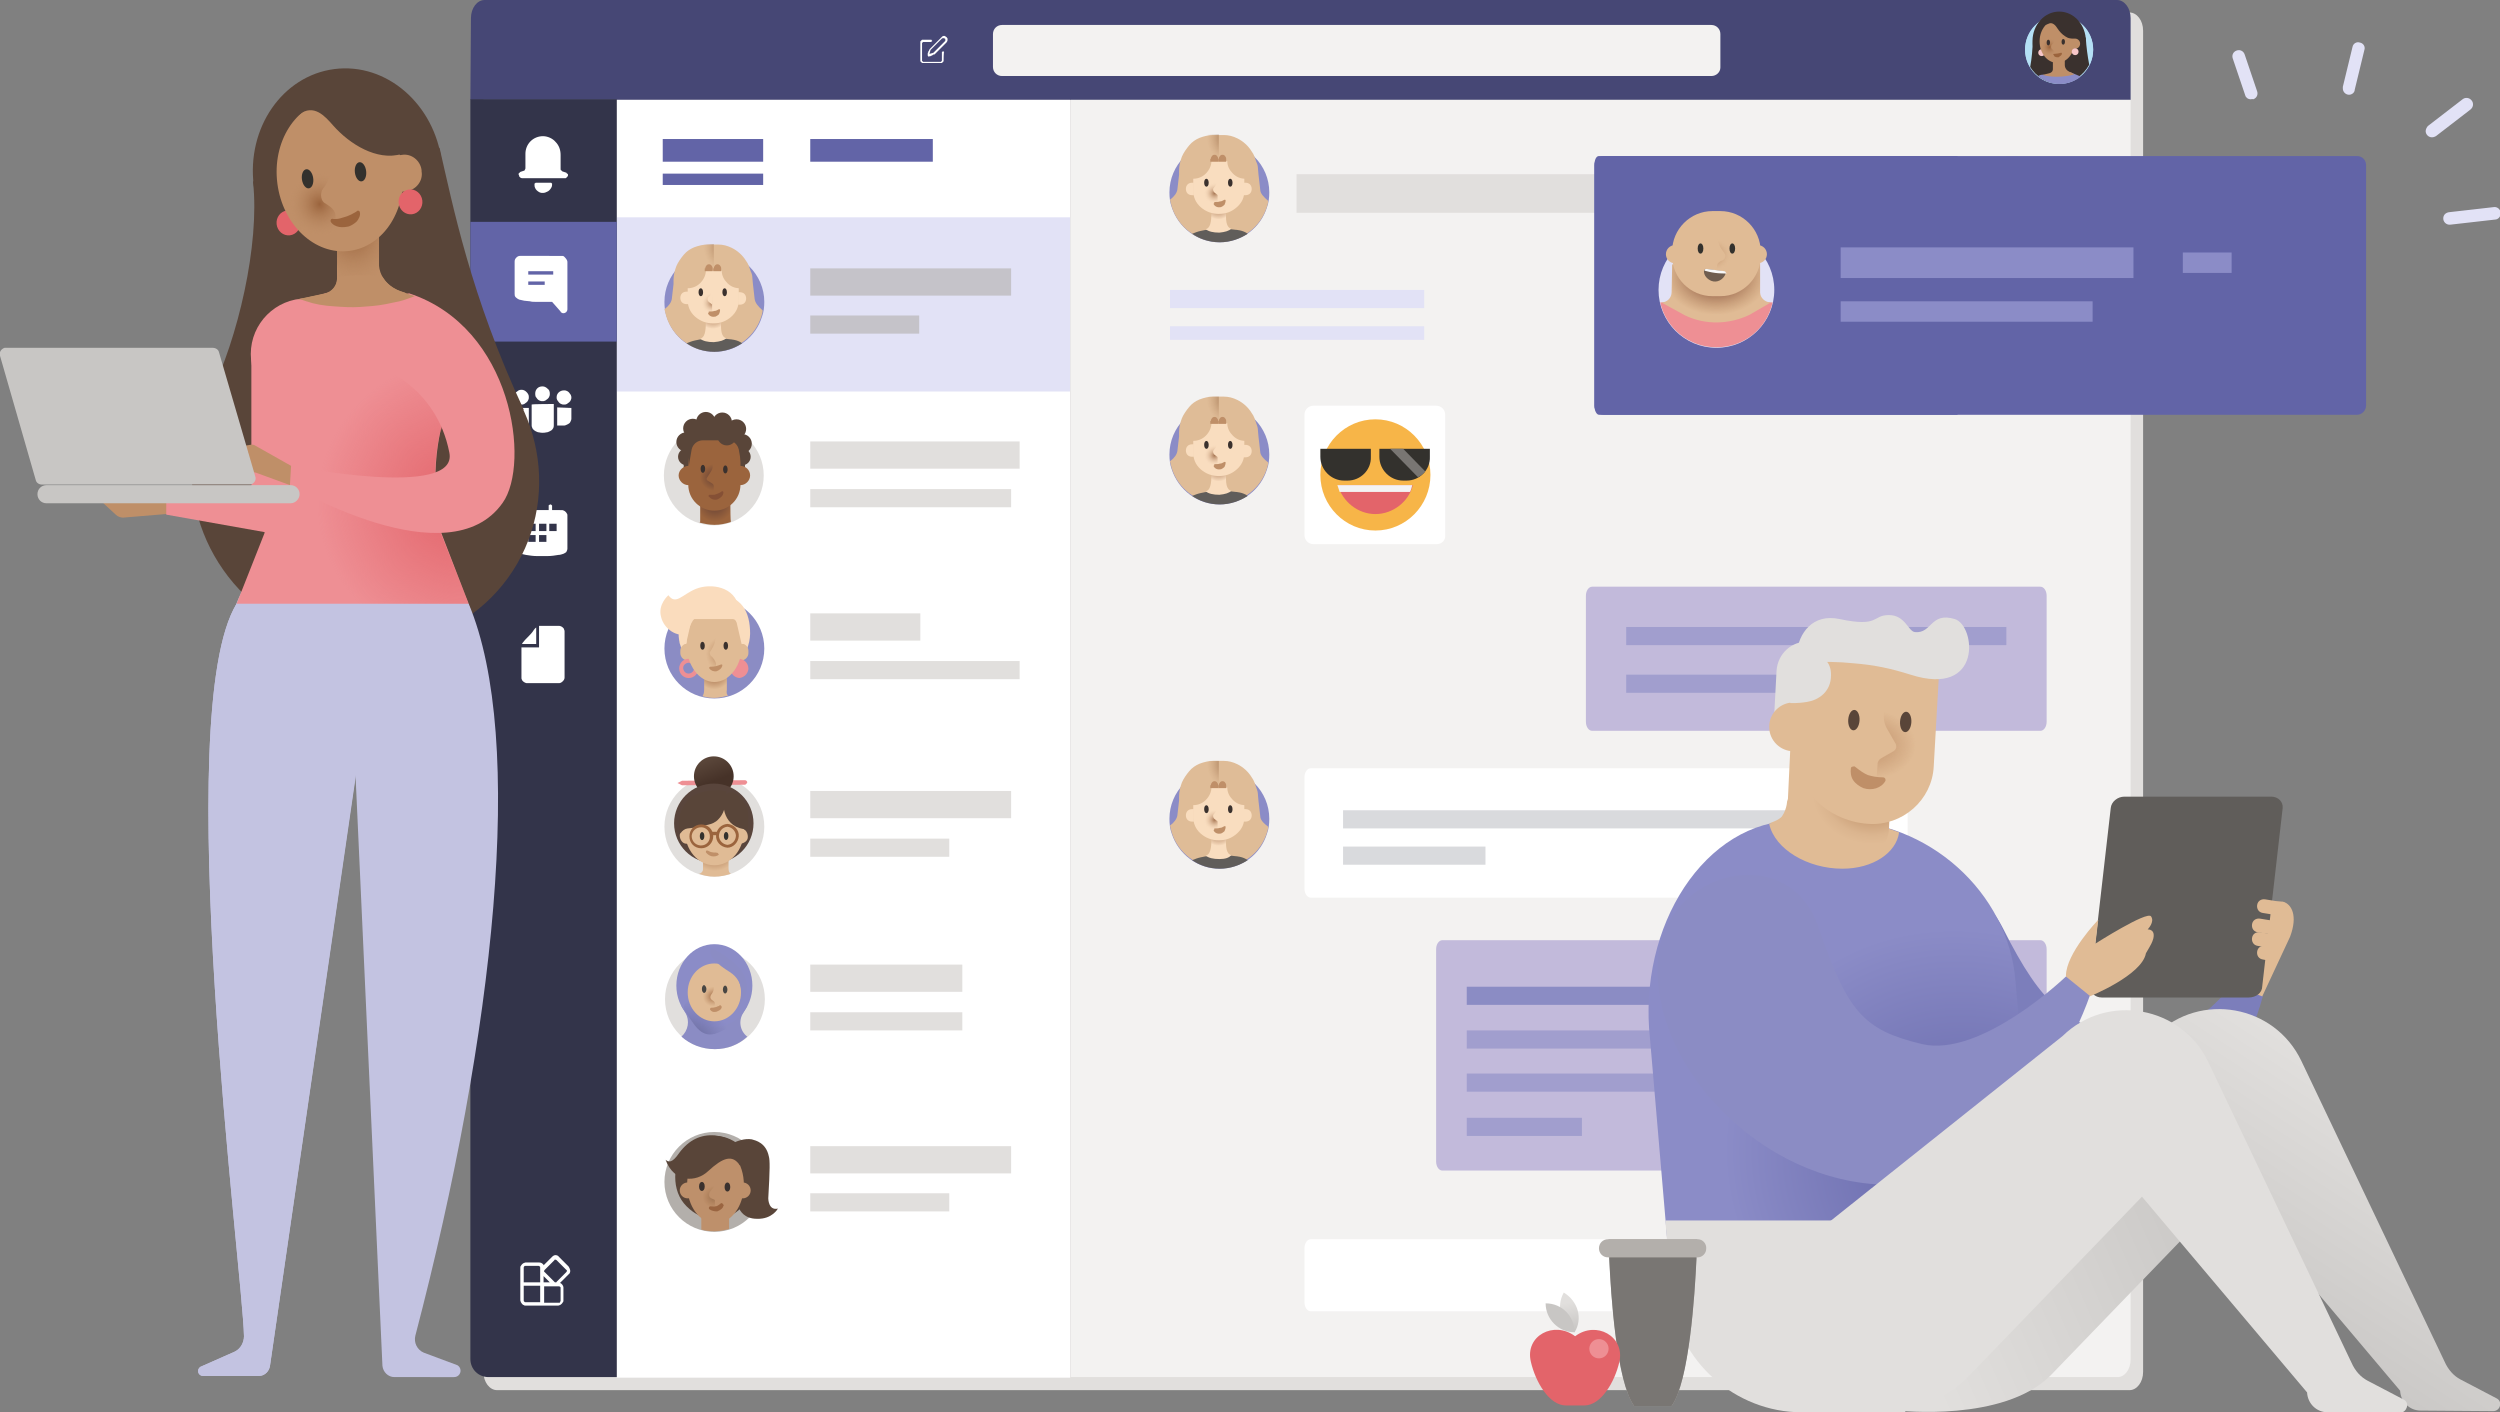 <?xml version="1.0" encoding="utf-8"?>
<!-- Generator: Adobe Illustrator 23.0.4, SVG Export Plug-In . SVG Version: 6.00 Build 0)  -->
<svg version="1.1" id="Layer_1" xmlns="http://www.w3.org/2000/svg" xmlns:xlink="http://www.w3.org/1999/xlink" x="0px" y="0px"
	 viewBox="0 0 440.6 248.9" style="enable-background:new 0 0 440.6 248.9;" xml:space="preserve">
<rect x="0" y="0" width="440.6" height="248.9" fill="#808080" stroke="none"/>
<style type="text/css">
	.st0{fill:#6264A7;}
	.st1{fill:#E1DFDD;}
	.st2{fill:#464775;}
	.st3{fill:#F3F2F1;}
	.st4{fill:#FFFFFF;}
	.st5{fill:#E2E2F6;}
	.st6{opacity:0.6;fill:#B3AFAB;enable-background:new    ;}
	.st7{fill:#33344A;}
	.st8{fill:#B4E0F5;}
	.st9{fill:#3A312E;}
	.st10{fill:#8B8CC7;}
	.st11{fill:#BF8F68;}
	.st12{fill:#F7C6C8;}
	.st13{fill:url(#SVGID_1_);}
	.st14{fill:#9B643D;}
	.st15{fill:#C2BADB;}
	.st16{fill:#8B8CC4;}
	.st17{opacity:0.6;fill:#8B8CC4;enable-background:new    ;}
	.st18{fill:#D9DADD;}
	.st19{fill:#16233A;}
	.st20{fill:#F7B548;}
	.st21{fill:#2B2B2A;}
	.st22{fill:#E3646A;}
	.st23{fill:#F3F3F3;}
	.st24{fill:#33312D;}
	.st25{fill:#797673;}
	.st26{fill:#DFBC97;}
	.st27{fill:#605D5A;}
	.st28{fill:#F9DDBF;}
	.st29{fill:url(#SVGID_2_);}
	.st30{fill:url(#SVGID_3_);}
	.st31{fill:url(#SVGID_4_);}
	.st32{fill:url(#SVGID_5_);}
	.st33{fill:url(#SVGID_6_);}
	.st34{fill:url(#SVGID_7_);}
	.st35{fill:url(#SVGID_8_);}
	.st36{fill:url(#SVGID_9_);}
	.st37{fill:url(#SVGID_10_);}
	.st38{fill:url(#SVGID_11_);}
	.st39{fill:#EE8F94;}
	.st40{fill:url(#SVGID_12_);}
	.st41{fill:#59453C;}
	.st42{fill:#E0BB95;}
	.st43{fill:#594539;}
	.st44{fill:#B3AFAB;}
	.st45{fill:url(#SVGID_13_);}
	.st46{fill:#BE906B;}
	.st47{fill:url(#SVGID_14_);}
	.st48{fill:#9A6541;}
	.st49{fill:url(#SVGID_15_);}
	.st50{fill:url(#SVGID_16_);}
	.st51{fill:#855035;}
	.st52{fill:url(#SVGID_17_);}
	.st53{fill:#FADCBD;}
	.st54{fill:url(#SVGID_18_);}
	.st55{fill:url(#SVGID_19_);}
	.st56{fill:url(#SVGID_20_);}
	.st57{fill:#6F50A1;}
	.st58{fill:url(#SVGID_21_);}
	.st59{fill:#484643;}
	.st60{fill:url(#SVGID_22_);}
	.st61{fill:url(#SVGID_23_);}
	.st62{fill:url(#SVGID_24_);}
	.st63{fill:#C3C3E1;}
	.st64{fill:url(#SVGID_25_);}
	.st65{fill:url(#SVGID_26_);}
	.st66{fill:url(#SVGID_27_);}
	.st67{fill:#C8C6C4;}
	.st68{fill:url(#SVGID_28_);}
	.st69{fill:#7C7EBB;}
	.st70{fill:url(#SVGID_29_);}
	.st71{fill:url(#SVGID_30_);}
	.st72{fill:url(#SVGID_31_);}
	.st73{fill:url(#SVGID_32_);}
	.st74{fill:url(#SVGID_33_);}
	.st75{fill:url(#SVGID_34_);}
	.st76{fill:url(#SVGID_35_);}
	.st77{opacity:0.6;fill:#231F20;enable-background:new    ;}
	.st78{fill:#F8F8F8;}
</style>
<g>
	<path class="st0" d="M120.5,28.4h-0.8l-0.6-1c0-0.1-0.1-0.2-0.2-0.2c0-0.1-0.1-0.1-0.2-0.2c-0.1,0-0.1-0.1-0.2-0.1
		c-0.1,0-0.1,0-0.2,0h-0.3v1.6h-0.6v-3.9h1.3c0.2,0,0.4,0,0.5,0.1c0.2,0,0.3,0.1,0.4,0.2c0.1,0.1,0.2,0.2,0.3,0.3s0.1,0.3,0.1,0.5
		c0,0.1,0,0.3-0.1,0.4c0,0.1-0.1,0.2-0.2,0.3c-0.1,0.1-0.2,0.2-0.3,0.2c-0.1,0.1-0.2,0.1-0.4,0.1v0c0.1,0,0.1,0.1,0.2,0.1
		c0.1,0.1,0.2,0.2,0.3,0.3l0.2,0.2C119.8,27.3,120.5,28.4,120.5,28.4z M118.2,25v1.3h0.5c0.1,0,0.2,0,0.3,0c0.2-0.1,0.3-0.2,0.4-0.3
		c0-0.1,0.1-0.2,0.1-0.3c0-0.2-0.1-0.3-0.2-0.4c-0.1-0.1-0.3-0.2-0.5-0.2H118.2L118.2,25z M123.1,27.2h-1.9c0,0.3,0.1,0.5,0.2,0.6
		c0.2,0.1,0.4,0.2,0.6,0.2c0.3,0,0.6-0.1,0.8-0.3v0.5c-0.3,0.2-0.7,0.3-1,0.2c-0.4,0-0.7-0.1-1-0.4c-0.2-0.3-0.4-0.6-0.4-1.1
		c0-0.4,0.1-0.8,0.4-1.1c0.2-0.3,0.6-0.4,1-0.4c0.4,0,0.7,0.1,0.9,0.4c0.2,0.2,0.3,0.6,0.3,1L123.1,27.2
		C123.1,27.2,123.1,27.2,123.1,27.2z M122.5,26.7c0-0.2,0-0.4-0.2-0.5c-0.1-0.1-0.3-0.2-0.4-0.2c-0.2,0-0.3,0.1-0.5,0.2
		c-0.1,0.1-0.2,0.3-0.2,0.5H122.5z M125.7,28.2c-0.2,0.1-0.5,0.2-0.8,0.2c-0.4,0-0.7-0.1-1-0.4c-0.3-0.3-0.4-0.6-0.4-1
		c0-0.5,0.1-0.8,0.4-1.1c0.3-0.3,0.7-0.4,1.1-0.4c0.3,0,0.5,0,0.7,0.1v0.6c-0.2-0.1-0.4-0.2-0.6-0.2c-0.3,0-0.5,0.1-0.7,0.3
		c-0.2,0.2-0.3,0.4-0.3,0.7c0,0.3,0.1,0.5,0.2,0.7c0.2,0.2,0.4,0.2,0.6,0.2c0.2,0,0.5-0.1,0.6-0.2C125.7,27.7,125.7,28.2,125.7,28.2
		z M128.7,27.2h-1.9c0,0.3,0.1,0.5,0.2,0.6c0.2,0.1,0.4,0.2,0.6,0.2c0.3,0,0.6-0.1,0.8-0.3v0.5c-0.3,0.2-0.7,0.3-1,0.2
		c-0.4,0-0.7-0.1-1-0.4c-0.2-0.3-0.4-0.6-0.4-1.1c0-0.4,0.1-0.8,0.4-1.1c0.2-0.3,0.6-0.4,1-0.4c0.4,0,0.7,0.1,0.9,0.4
		c0.2,0.2,0.3,0.6,0.3,1L128.7,27.2C128.7,27.2,128.7,27.2,128.7,27.2z M128.1,26.7c0-0.2,0-0.4-0.2-0.5c-0.1-0.1-0.3-0.2-0.4-0.2
		c-0.2,0-0.3,0.1-0.5,0.2c-0.1,0.1-0.2,0.3-0.2,0.5H128.1z M131.8,28.4h-0.6v-1.6c0-0.5-0.2-0.8-0.6-0.8c-0.2,0-0.4,0.1-0.5,0.2
		c-0.1,0.2-0.2,0.3-0.2,0.5v1.6h-0.6v-2.8h0.6V26h0c0.2-0.3,0.5-0.5,0.9-0.5c0.3,0,0.5,0.1,0.7,0.3s0.2,0.5,0.2,0.9
		C131.8,26.7,131.8,28.4,131.8,28.4z M134.1,28.3c-0.2,0.1-0.3,0.1-0.5,0.1c-0.5,0-0.8-0.3-0.8-0.8v-1.6h-0.5v-0.5h0.5v-0.6l0.6-0.2
		v0.8h0.7v0.5h-0.7v1.4c0,0.2,0,0.3,0.1,0.4c0.1,0.1,0.2,0.1,0.3,0.1c0.1,0,0.2,0,0.3-0.1C134.1,27.8,134.1,28.3,134.1,28.3z
		 M145.7,28.2c-0.3,0.2-0.7,0.2-1.1,0.2c-0.6,0-1-0.2-1.4-0.5c-0.3-0.4-0.5-0.8-0.5-1.4c0-0.6,0.2-1.1,0.6-1.5
		c0.4-0.4,0.9-0.6,1.5-0.6c0.4,0,0.7,0.1,0.9,0.2v0.6c-0.3-0.2-0.6-0.2-0.9-0.2c-0.4,0-0.8,0.1-1,0.4c-0.3,0.3-0.4,0.7-0.4,1.1
		c0,0.4,0.1,0.8,0.4,1c0.2,0.3,0.6,0.4,1,0.4c0.4,0,0.7-0.1,1-0.3C145.7,27.6,145.7,28.2,145.7,28.2z M147.6,28.4
		c-0.4,0-0.8-0.1-1-0.4c-0.3-0.3-0.4-0.7-0.4-1c0-0.5,0.1-0.8,0.4-1.1c0.3-0.3,0.7-0.4,1.1-0.4c0.4,0,0.8,0.1,1,0.4
		c0.2,0.3,0.4,0.6,0.4,1.1c0,0.4-0.1,0.8-0.4,1.1C148.4,28.3,148,28.5,147.6,28.4z M147.7,26c-0.2,0-0.4,0.1-0.6,0.3
		c-0.2,0.2-0.2,0.5-0.2,0.7c0,0.2,0.1,0.5,0.2,0.7c0.1,0.2,0.4,0.3,0.6,0.3c0.2,0,0.4-0.1,0.6-0.2c0.1-0.2,0.2-0.4,0.2-0.7
		s-0.1-0.5-0.2-0.7C148.1,26.1,147.9,26,147.7,26L147.7,26z M152.2,28.4h-0.6v-1.6c0-0.5-0.2-0.8-0.6-0.8c-0.2,0-0.4,0.1-0.5,0.2
		c-0.1,0.2-0.2,0.3-0.2,0.5v1.6h-0.6v-2.8h0.6v0.5h0c0.2-0.3,0.5-0.5,0.9-0.5c0.3,0,0.5,0.1,0.7,0.3s0.2,0.5,0.2,0.9
		C152.2,26.7,152.2,28.4,152.2,28.4z M154.5,28.3c-0.2,0.1-0.3,0.1-0.5,0.1c-0.5,0-0.8-0.3-0.8-0.8v-1.6h-0.5v-0.5h0.5v-0.6l0.6-0.2
		v0.8h0.7v0.5h-0.7v1.4c0,0.2,0,0.3,0.1,0.4c0.1,0.1,0.2,0.1,0.3,0.1c0.1,0,0.2,0,0.3-0.1C154.5,27.8,154.5,28.3,154.5,28.3z
		 M157.2,28.4h-0.6v-0.4h0c-0.2,0.3-0.5,0.5-0.8,0.5c-0.2,0-0.5-0.1-0.6-0.2c-0.2-0.2-0.2-0.4-0.2-0.6c0-0.5,0.3-0.8,0.9-0.9
		l0.8-0.1c0-0.4-0.2-0.6-0.6-0.6c-0.3,0-0.7,0.1-0.9,0.3v-0.6c0.3-0.2,0.7-0.3,1-0.3c0.7,0,1.1,0.3,1.1,1V28.4z M156.5,27l-0.6,0.1
		c-0.2,0-0.3,0.1-0.4,0.1s-0.1,0.2-0.1,0.3c0,0.1,0,0.2,0.1,0.3c0.1,0.1,0.2,0.1,0.3,0.1c0.2,0,0.4-0.1,0.5-0.2
		c0.1-0.1,0.2-0.3,0.2-0.5L156.5,27L156.5,27z M159.9,28.3c-0.2,0.1-0.5,0.2-0.8,0.2c-0.4,0-0.7-0.1-1-0.4c-0.3-0.3-0.4-0.6-0.4-1
		c0-0.5,0.1-0.8,0.4-1.1c0.3-0.3,0.7-0.4,1.1-0.4c0.3,0,0.5,0,0.7,0.1v0.6c-0.2-0.1-0.4-0.2-0.6-0.2c-0.3,0-0.5,0.1-0.7,0.3
		c-0.2,0.2-0.3,0.4-0.3,0.7c0,0.3,0.1,0.5,0.2,0.7c0.2,0.2,0.4,0.2,0.6,0.2c0.2,0,0.5-0.1,0.6-0.2C159.9,27.7,159.9,28.3,159.9,28.3
		z M162,28.3c-0.2,0.1-0.3,0.1-0.5,0.1c-0.5,0-0.8-0.3-0.8-0.8v-1.6h-0.5v-0.5h0.5v-0.6l0.6-0.2v0.8h0.7v0.5h-0.7v1.4
		c0,0.2,0,0.3,0.1,0.4c0.1,0.1,0.2,0.1,0.3,0.1c0.1,0,0.2,0,0.3-0.1C162,27.8,162,28.3,162,28.3z M162.4,28.3v-0.6
		c0.2,0.2,0.5,0.3,0.8,0.3c0.4,0,0.6-0.1,0.6-0.3c0-0.1,0-0.1,0-0.2c0,0-0.1-0.1-0.1-0.1c-0.1,0-0.1-0.1-0.2-0.1
		c-0.2-0.1-0.4-0.1-0.6-0.2c-0.1,0-0.2-0.1-0.2-0.2c-0.1-0.1-0.2-0.3-0.2-0.5c0-0.1,0-0.3,0.1-0.4c0.1-0.1,0.2-0.2,0.3-0.3
		c0.1-0.1,0.2-0.1,0.4-0.2c0.4-0.1,0.8-0.1,1.1,0.1v0.6c-0.3-0.2-0.6-0.2-0.9-0.2c-0.1,0-0.1,0-0.2,0.1c0,0-0.1,0.1-0.1,0.1
		c0,0,0,0.1,0,0.1c0,0.1,0,0.1,0,0.2c0,0,0.1,0.1,0.1,0.1c0.1,0,0.1,0.1,0.2,0.1l0.2,0.1c0.1,0,0.2,0.1,0.3,0.1s0.2,0.1,0.2,0.2
		c0.1,0.1,0.2,0.3,0.2,0.5c0,0.1,0,0.3-0.1,0.4c-0.1,0.1-0.2,0.2-0.3,0.3c-0.1,0.1-0.2,0.1-0.4,0.2c-0.1,0-0.3,0.1-0.5,0
		C162.9,28.4,162.6,28.4,162.4,28.3z"/>
	<path class="st1" d="M375.3,2.2H87.6c-1.3,0-2.4,1.4-2.4,3.2v236.4c0,1.8,1.1,3.2,2.4,3.2h287.7c1.3,0,2.4-1.4,2.4-3.2V5.4
		C377.7,3.6,376.6,2.2,375.3,2.2z"/>
	<path class="st2" d="M82.9,17.6h292.6V3.2c0-1.8-1.1-3.2-2.4-3.2H85.4c-1.3,0-2.4,1.4-2.4,3.2L82.9,17.6L82.9,17.6z"/>
	<g>
		<path class="st3" d="M301.6,13.4h-125c-0.9,0-1.6-0.7-1.6-1.6V6c0-0.9,0.7-1.6,1.6-1.6h125c0.9,0,1.6,0.7,1.6,1.6c0,0,0,0,0,0v5.9
			C303.2,12.7,302.5,13.4,301.6,13.4C301.6,13.4,301.6,13.4,301.6,13.4z"/>
		<path class="st4" d="M166.3,10.6c0,0.1,0,0.1,0,0.2c-0.1,0.1-0.2,0.2-0.3,0.3c-0.1,0-0.1,0-0.2,0h-3.1c-0.1,0-0.1,0-0.2,0
			c-0.1-0.1-0.2-0.2-0.3-0.3c0-0.1,0-0.1,0-0.2V7.5c0-0.1,0-0.1,0-0.2c0.1-0.1,0.2-0.2,0.3-0.3c0.1,0,0.1,0,0.2,0h1.4
			c0,0,0.1,0,0.1,0.1c0,0,0.1,0.1,0.1,0.1s0,0.1-0.1,0.1c0,0-0.1,0.1-0.1,0.1h-1.4c0,0-0.1,0-0.1,0.1c0,0-0.1,0.1-0.1,0.1v3.1
			c0,0,0,0.1,0.1,0.1c0,0,0.1,0.1,0.1,0.1h3.1c0,0,0.1,0,0.1-0.1c0,0,0.1-0.1,0.1-0.1V9.2c0,0,0-0.1,0.1-0.1s0.1-0.1,0.1-0.1
			c0,0,0.1,0,0.1,0.1s0.1,0.1,0.1,0.1C166.3,9.2,166.3,10.6,166.3,10.6z M167,7c0,0.2-0.1,0.4-0.2,0.5l-2.1,2.1c0,0-0.1,0-0.1,0
			c-0.1,0-0.1,0-0.2,0.1l-0.2,0.1l-0.2,0.1c-0.1,0-0.2,0-0.3,0.1c0,0-0.1,0-0.1-0.1c0,0-0.1-0.1-0.1-0.1c0,0,0-0.1,0-0.1
			c0-0.1,0-0.1,0-0.2c0-0.1,0-0.2,0.1-0.3c0-0.1,0-0.2,0.1-0.2c0-0.1,0-0.1,0.1-0.2c0,0,0-0.1,0-0.1l2.1-2.1
			c0.1-0.1,0.1-0.1,0.2-0.2c0.2-0.1,0.4-0.1,0.5,0c0.2,0.1,0.3,0.2,0.4,0.4C167,6.8,167,6.9,167,7L167,7z M166.6,7c0,0,0-0.1,0-0.1
			c0,0,0-0.1-0.1-0.1c-0.1-0.1-0.4-0.1-0.5,0l-2,2l-0.2,0.7l0.7-0.2l2-2c0,0,0.1-0.1,0.1-0.1S166.6,7,166.6,7L166.6,7z"/>
	</g>
	<path class="st4" d="M108.7,17.6h79.9v225.2h-79.9L108.7,17.6z"/>
	<g>
		<path class="st5" d="M108.7,38.3h79.9V69h-79.9L108.7,38.3z"/>
		<g>
			<path class="st1" d="M142.8,139.4h35.4v4.8h-35.4V139.4z M142.8,147.8h24.5v3.2h-24.5V147.8z"/>
			<path class="st6" d="M142.8,47.3h35.4v4.8h-35.4V47.3z M142.8,55.6h19.2v3.2h-19.2V55.6z"/>
			<path class="st1" d="M142.8,170h26.8v4.8h-26.8L142.8,170z M142.8,178.4h26.8v3.2h-26.8L142.8,178.4z M142.8,202h35.4v4.8h-35.4
				V202z M142.8,210.3h24.5v3.2h-24.5V210.3z M142.8,108.1h19.4v4.8h-19.4V108.1z M142.8,116.5h36.9v3.2h-36.9V116.5z"/>
			<path class="st1" d="M142.8,77.8h36.9v4.8h-36.9V77.8z M142.8,86.2h35.4v3.2h-35.4V86.2z"/>
		</g>
	</g>
	<path class="st7" d="M108.7,242.7H86.1c-1.8,0-3.2-1.4-3.2-3.2v-222h25.8L108.7,242.7L108.7,242.7z"/>
	<path class="st4" d="M93.2,70c0,0.2,0,0.3-0.1,0.5c-0.1,0.3-0.4,0.5-0.7,0.7c-0.2,0.1-0.3,0.1-0.5,0.1c-0.2,0-0.3,0-0.5-0.1
		c-0.3-0.1-0.5-0.4-0.7-0.7c-0.1-0.3-0.1-0.7,0-1c0.1-0.3,0.4-0.5,0.7-0.7c0.2-0.1,0.3-0.1,0.5-0.1c0.2,0,0.3,0,0.5,0.1
		c0.2,0.1,0.3,0.2,0.4,0.3c0.1,0.1,0.2,0.2,0.3,0.4S93.2,69.8,93.2,70z M93.2,71.9V75h-0.6c-0.2,0-0.4,0-0.6-0.1
		c-0.2,0-0.4-0.1-0.6-0.2c-0.2-0.1-0.3-0.2-0.5-0.4c-0.1-0.2-0.2-0.4-0.2-0.6v-1.9C90.7,71.9,93.2,71.9,93.2,71.9z M97.6,71.2V75
		c0,0.3-0.1,0.5-0.2,0.6c-0.1,0.2-0.3,0.3-0.5,0.4c-0.2,0.1-0.4,0.2-0.6,0.2c-0.4,0.1-0.9,0.1-1.3,0c-0.2,0-0.4-0.1-0.6-0.2
		c-0.2-0.1-0.3-0.2-0.5-0.4c-0.1-0.2-0.2-0.4-0.2-0.6v-3.7C93.8,71.2,97.6,71.2,97.6,71.2z M96.9,69.4c0,0.2,0,0.3-0.1,0.5
		c-0.1,0.3-0.4,0.5-0.7,0.7c-0.2,0.1-0.3,0.1-0.5,0.1c-0.2,0-0.3,0-0.5-0.1c-0.3-0.1-0.5-0.4-0.7-0.7c-0.1-0.3-0.1-0.7,0-1
		c0.2-0.5,0.6-0.8,1.2-0.8c0.3,0,0.6,0.1,0.9,0.4C96.8,68.7,96.9,69,96.9,69.4z M100.7,70c0,0.2,0,0.3-0.1,0.5
		c-0.1,0.3-0.4,0.5-0.7,0.7c-0.2,0.1-0.3,0.1-0.5,0.1c-0.2,0-0.3,0-0.5-0.1c-0.3-0.1-0.5-0.4-0.7-0.7c-0.1-0.2-0.1-0.3-0.1-0.5
		c0-0.7,0.6-1.2,1.3-1.2c0.2,0,0.3,0,0.5,0.1c0.3,0.1,0.5,0.4,0.7,0.7C100.6,69.7,100.7,69.8,100.7,70z M100.7,71.9v1.9
		c0,0.2-0.1,0.4-0.2,0.6c-0.1,0.2-0.3,0.3-0.5,0.4c-0.2,0.1-0.4,0.2-0.6,0.2C99.2,75,99,75,98.8,75h-0.6v-3.2L100.7,71.9L100.7,71.9
		z M100,90.8v5.9c0,0.2-0.1,0.4-0.2,0.6c-0.1,0.1-0.3,0.2-0.5,0.3c-0.3,0.1-0.6,0.2-0.9,0.2c-0.6,0.1-1.2,0.2-1.9,0.2
		c-0.6,0-1.2,0-1.9,0c-0.6,0-1.3-0.1-1.9-0.2c-0.3-0.1-0.6-0.1-0.9-0.2c-0.2-0.1-0.4-0.2-0.5-0.3c-0.1-0.1-0.2-0.3-0.2-0.6v-5.9
		c0-0.5,0.4-0.9,0.9-0.9h1.6l0-0.2c0-0.1,0-0.1,0-0.2c0-0.1,0-0.1,0-0.2c0-0.1,0-0.1,0-0.2s0.1-0.1,0.1-0.1c0,0,0.1-0.1,0.2-0.1
		s0.1,0,0.2,0.1c0,0,0.1,0.1,0.1,0.1c0,0.1,0,0.1,0,0.2c0,0.1,0,0.3,0,0.4l0,0.2h2.5l0-0.2c0-0.1,0-0.1,0-0.2c0-0.1,0-0.1,0-0.2
		c0-0.1,0-0.1,0-0.2s0.1-0.1,0.1-0.1c0,0,0.1-0.1,0.2-0.1c0.1,0,0.1,0,0.2,0.1c0,0,0.1,0.1,0.1,0.1s0,0.1,0,0.2c0,0.1,0,0.3,0,0.4
		c0,0.1,0,0.1,0,0.2H99c0.1,0,0.2,0,0.4,0.1c0.2,0.1,0.4,0.3,0.5,0.5C99.9,90.5,100,90.6,100,90.8z M93.1,93.6h1.3v-1.3h-1.3V93.6z
		 M93.1,95.5h1.3v-1.2h-1.3V95.5z M95,93.6h1.3v-1.3H95V93.6z M95,95.5h1.3v-1.2H95V95.5z M96.8,93.6h1.3v-1.3h-1.3V93.6z
		 M99.5,111.3v8.1c0,0.1,0,0.2-0.1,0.4c-0.2,0.3-0.5,0.6-0.9,0.6h-5.6c-0.1,0-0.2,0-0.4-0.1c-0.1-0.1-0.2-0.1-0.3-0.2
		c-0.1-0.1-0.2-0.2-0.2-0.3c-0.1-0.1-0.1-0.2-0.1-0.4v-5.3h3.1v-3.8h3.5c0.2,0,0.5,0.1,0.7,0.3c0.1,0.1,0.2,0.2,0.2,0.3
		C99.5,111.1,99.5,111.2,99.5,111.3z M94.5,110.6v2.9H92c0-0.1,0.1-0.1,0.1-0.2c0.3-0.4,0.6-0.7,0.9-1c0.4-0.4,0.8-0.8,1.1-1.3
		C94.2,110.9,94.3,110.7,94.5,110.6L94.5,110.6z M100.5,224c0,0.2-0.1,0.5-0.3,0.6l-1.5,1.5c0.3,0.1,0.6,0.5,0.6,0.8v2.3
		c0,0.1,0,0.2-0.1,0.3c-0.1,0.2-0.3,0.4-0.5,0.5c-0.1,0-0.2,0.1-0.3,0.1h-5.8c-0.1,0-0.2,0-0.3-0.1c-0.1,0-0.2-0.1-0.3-0.2
		c-0.1-0.1-0.1-0.2-0.2-0.3c0-0.1-0.1-0.2-0.1-0.3v-5.8c0-0.1,0-0.2,0.1-0.3c0.1-0.2,0.3-0.4,0.5-0.5c0.1,0,0.2-0.1,0.3-0.1H95
		c0.3,0,0.5,0.1,0.7,0.3c0.1,0.1,0.1,0.1,0.1,0.2l1.5-1.5c0.2-0.2,0.4-0.3,0.6-0.3c0.2,0,0.5,0.1,0.6,0.3l1.7,1.7
		C100.4,223.5,100.5,223.8,100.5,224z M95.2,226v-2.6c0-0.1,0-0.2-0.1-0.2c-0.1-0.1-0.1-0.1-0.2-0.1h-2.3c-0.1,0-0.2,0-0.2,0.1
		c-0.1,0.1-0.1,0.1-0.1,0.2v2.6L95.2,226L95.2,226z M95.2,229.5v-2.9h-2.9v2.6c0,0.1,0,0.1,0.1,0.2c0.1,0.1,0.1,0.1,0.2,0.1
		L95.2,229.5L95.2,229.5z M99.9,224c0,0,0-0.1,0-0.1c0,0,0-0.1-0.1-0.1l-1.7-1.7c-0.1-0.1-0.2-0.1-0.3-0.1c0,0-0.1,0-0.1,0.1
		l-1.7,1.7c0,0,0,0.1-0.1,0.1c0,0.1,0,0.2,0,0.2c0,0,0,0.1,0.1,0.1l1.7,1.7c0,0,0.1,0.1,0.1,0.1c0.1,0,0.2,0,0.2,0
		c0,0,0.1,0,0.1-0.1l1.7-1.7c0,0,0-0.1,0.1-0.1C99.9,224.1,99.9,224,99.9,224L99.9,224z M96.9,226l-1.1-1.1v1.1L96.9,226L96.9,226z
		 M98.8,229.3v-2.3c0-0.1,0-0.2-0.1-0.2c-0.1-0.1-0.1-0.1-0.2-0.1h-2.6v2.9h2.6c0.1,0,0.2,0,0.2-0.1
		C98.7,229.4,98.8,229.3,98.8,229.3L98.8,229.3z M100.1,30.9c0,0.1,0,0.2-0.1,0.2c-0.1,0.1-0.2,0.3-0.3,0.3c-0.1,0-0.2,0-0.2,0H92
		c-0.2,0-0.3-0.1-0.4-0.2c-0.1-0.1-0.1-0.1-0.1-0.2c0-0.1-0.1-0.2-0.1-0.2c0-0.2,0-0.3,0.1-0.3c0.1-0.1,0.1-0.1,0.2-0.2
		c0.1,0,0.2-0.1,0.3-0.1c0.1,0,0.2-0.1,0.3-0.1c0.1,0,0.2-0.1,0.2-0.2c0.1-0.1,0.1-0.2,0.1-0.3v-2.5c0-0.8,0.3-1.6,0.9-2.2
		c0.6-0.6,1.4-0.9,2.2-0.9c0.8,0,1.7,0.4,2.2,1c0.6,0.6,0.9,1.4,0.9,2.3v2.4c0,0.2,0,0.3,0.1,0.3c0.1,0.1,0.1,0.1,0.2,0.2
		c0.1,0,0.2,0.1,0.3,0.1c0.1,0,0.2,0.1,0.3,0.1c0.1,0,0.2,0.1,0.2,0.2C100.1,30.6,100.1,30.7,100.1,30.9z M97.3,32.4
		c0,0.2,0,0.4-0.1,0.6c-0.2,0.4-0.5,0.7-0.8,0.8C96.2,33.9,96,34,95.7,34s-0.4,0-0.6-0.1c-0.4-0.2-0.7-0.5-0.8-0.8
		c-0.1-0.2-0.1-0.4-0.1-0.6c0-0.1,0-0.2,0.1-0.2c0.1-0.1,0.1-0.1,0.2-0.1H97c0.1,0,0.2,0,0.2,0.1C97.3,32.3,97.3,32.3,97.3,32.4z"/>
	<path class="st0" d="M82.9,39.1h25.8v21.1H82.9V39.1z"/>
	<path class="st4" d="M100,46.2v8.3c0,0.2-0.1,0.4-0.2,0.5c-0.1,0.1-0.3,0.2-0.5,0.2c-0.1,0-0.2,0-0.3-0.1c-0.1,0-0.2-0.1-0.2-0.2
		l-1.5-1.7l-0.1,0c-0.3,0-0.6,0-0.9,0c-0.3,0-0.6,0-0.9,0c-0.3,0-0.6,0-1,0c-0.3,0-0.7,0-1-0.1c-0.3,0-0.7-0.1-1-0.1
		c-0.3-0.1-0.6-0.1-0.9-0.2c-0.2-0.1-0.4-0.2-0.6-0.4c-0.2-0.2-0.2-0.4-0.2-0.6v-5.7c0-0.3,0.1-0.5,0.3-0.7c0.1-0.1,0.2-0.2,0.3-0.2
		c0.1-0.1,0.2-0.1,0.4-0.1H99c0.1,0,0.3,0,0.4,0.1C99.7,45.5,100,45.8,100,46.2z M93.1,48.4h4.4v-0.6h-4.4V48.4L93.1,48.4z
		 M93.1,50.2H96v-0.6h-2.9V50.2L93.1,50.2z"/>
	<g>
		<path class="st0" d="M116.8,30.6h17.7v2h-17.7L116.8,30.6z M116.8,24.5h17.7v4h-17.7L116.8,24.5z"/>
		<path class="st0" d="M142.8,24.5h21.6v4h-21.6V24.5z"/>
	</g>
	<g>
		<circle class="st8" cx="362.9" cy="8.8" r="6"/>
		<circle class="st8" cx="362.9" cy="8.7" r="6"/>
		<path class="st9" d="M358.3,7.1c-0.1,1.6-0.2,3.1-0.5,4.7c1.1,1.8,3,2.9,5.1,2.9c2.3,0,4.3-1.4,5.3-3.3c-0.3-1.6-0.5-3.1-0.6-4.7
			C367.5,6,358.4,6.6,358.3,7.1z"/>
		
			<ellipse transform="matrix(8.199724e-03 -1 1 8.199724e-03 352.733 370.082)" class="st9" cx="362.9" cy="7.2" rx="5.2" ry="4.7"/>
		<path class="st10" d="M359.2,13.4c1,0.8,2.3,1.4,3.8,1.4c1.4,0,2.7-0.5,3.7-1.3c-0.9-0.4-1.8-0.8-2.8-1c0.1,0.2-3.4,0.7-3.5,0.7
			C359.9,13.1,359.5,13.2,359.2,13.4z"/>
		<path class="st11" d="M365.1,12.8c-1.1-0.3-1.2-1.1-1.2-1.3V9.3h-2.1v2.9c0,0.3-0.2,0.6-0.6,0.7l-1.2,0.3c0,0,2.4,0.8,5.6-0.1
			C365.4,13,365.2,12.9,365.1,12.8z"/>
		
			<ellipse transform="matrix(2.319339e-02 -1 1 2.319339e-02 342.077 368.862)" class="st12" cx="359.8" cy="9.4" rx="0.6" ry="0.6"/>
		
			<ellipse transform="matrix(8.202977e-03 -1 1 8.202977e-03 352.286 369.717)" class="st11" cx="362.5" cy="7.3" rx="3.8" ry="3.1"/>
		
			<ellipse transform="matrix(2.319339e-02 -1 1 2.319339e-02 347.697 370.799)" class="st9" cx="363.6" cy="7.5" rx="0.5" ry="0.3"/>
		
			<radialGradient id="SVGID_1_" cx="1525.224" cy="1227.359" r="1.51" gradientTransform="matrix(-0.998 6.700000e-02 7.070000e-02 1.052 1796.603 -1385.079)" gradientUnits="userSpaceOnUse">
			<stop  offset="0" style="stop-color:#9B643D"/>
			<stop  offset="0.882" style="stop-color:#BA8A63;stop-opacity:0.118"/>
			<stop  offset="1" style="stop-color:#BF8F68;stop-opacity:0"/>
		</radialGradient>
		<path class="st13" d="M362.4,5.4l-0.1,1.2c-0.1,0.5-0.3,1-0.7,1.3c-0.1,0.1-0.2,0.5,0,0.7c0.1,0.1,0.5,0.4,0.5,0.6l0,1.2h-2.4
			l0.2-5.1L362.4,5.4L362.4,5.4z"/>
		<path class="st14" d="M362,9.5c0.2,0,1-0.1,1.2-0.2l0.1,0c0,0,0.1,0.1,0.1,0.1c0,0.4-0.4,0.5-0.6,0.7c-0.3,0-0.7,0-0.8-0.3
			C361.8,9.5,361.8,9.5,362,9.5C361.9,9.5,361.9,9.5,362,9.5C361.9,9.5,362,9.5,362,9.5z"/>
		<path class="st9" d="M359.5,4.3c0,0,0.7,0.3,1.5-0.1c0.7-0.4,1.3,0.3,1.6,0.8c0.7,1.1,1.9,2,3.1,1.9c0.9-0.1,1.1-2.9-1.4-3.8
			C361.7,2,359.5,4.3,359.5,4.3z"/>
		<path class="st11" d="M364.5,8.6l1.2,0c0.5,0,0.9-0.4,0.9-0.9V7.7c0-0.5-0.4-0.9-0.9-0.9l-1.2,0C364.5,6.8,364.5,8.6,364.5,8.6z"
			/>
		
			<ellipse transform="matrix(2.319339e-02 -1 1 2.319339e-02 348.042 374.7)" class="st12" cx="365.8" cy="9.2" rx="0.6" ry="0.6"/>
		<ellipse class="st9" cx="361" cy="7.5" rx="0.3" ry="0.5"/>
	</g>
	<g>
		<path class="st3" d="M373.2,242.7H188.7V17.6h186.8v222C375.5,241.3,374.5,242.7,373.2,242.7L373.2,242.7z"/>
		<path class="st5" d="M206.2,51.1H251v3.2h-44.8V51.1z M206.2,57.5H251v2.4h-44.8V57.5z"/>
		<g>
			<path class="st15" d="M359.6,206.3H254.2c-0.6,0-1.1-0.7-1.1-1.6l0,0v-37.4c0-0.9,0.5-1.6,1.1-1.6l0,0h105.4
				c0.6,0,1.1,0.7,1.1,1.6l0,0v37.4C360.7,205.6,360.2,206.3,359.6,206.3L359.6,206.3z"/>
			<g>
				<path class="st16" d="M258.5,173.9h79.3v3.2h-79.3V173.9z"/>
				<path class="st17" d="M258.5,181.6H353v3.2h-94.5V181.6z M258.5,189.2h85.3v3.2h-85.3V189.2z M258.5,197h20.3v3.2h-20.3V197z"/>
			</g>
		</g>
		<g>
			<path class="st15" d="M359.6,128.8h-79c-0.6,0-1.1-0.7-1.1-1.6c0,0,0,0,0,0V105c0-0.9,0.5-1.6,1.1-1.6h79c0.6,0,1.1,0.7,1.1,1.6
				v22.2C360.7,128.1,360.2,128.8,359.6,128.8z"/>
			<path class="st17" d="M286.6,110.5h67v3.2h-67V110.5z M286.6,118.9h48.1v3.2h-48.1V118.9z"/>
		</g>
		<g>
			<path class="st4" d="M335.1,158.2H231c-0.6,0-1.1-0.7-1.1-1.6l0,0V137c0-0.9,0.5-1.6,1.1-1.6h104.1c0.6,0,1.1,0.7,1.1,1.6
				c0,0,0,0,0,0v19.7C336.2,157.5,335.7,158.2,335.1,158.2z"/>
			<path class="st18" d="M236.7,149.2h25.1v3.2h-25.1V149.2z M236.7,142.8h90.5v3.2h-90.5V142.8z"/>
		</g>
		<path class="st1" d="M228.5,30.7h62.1v6.8h-62.1V30.7z"/>
		<g>
			<ellipse class="st15" cx="324.4" cy="33.9" rx="6.4" ry="6.4"/>
			<path class="st4" d="M325.3,33.1v2.1c0,0.2-0.2,0.4-0.4,0.4h-2.3c-0.1,0-0.2,0-0.2-0.1c-0.1,0-0.1-0.1-0.2-0.2
				c0-0.1-0.1-0.2-0.1-0.3c0-0.2-0.1-0.4-0.1-0.6l0-0.2v-0.4l0-0.2c0-0.2,0-0.4,0.1-0.6c0-0.1,0.1-0.2,0.1-0.3
				c0-0.1,0.1-0.1,0.2-0.2c0.1,0,0.1-0.1,0.2-0.1h2.3c0.1,0,0.1,0,0.2,0c0.1,0,0.1,0.1,0.1,0.1c0,0,0.1,0.1,0.1,0.1
				C325.3,32.9,325.3,33,325.3,33.1L325.3,33.1z M326.8,33.1v2.1c0,0,0,0.1,0,0.1c0,0-0.1,0-0.1,0c0,0-0.1,0-0.1,0l-0.8-0.7
				c-0.1-0.1-0.2-0.3-0.2-0.4c0-0.2,0.1-0.3,0.2-0.4l0.8-0.7c0,0,0.1,0,0.1,0c0,0,0.1,0,0.1,0C326.8,33,326.8,33,326.8,33.1z"/>
			<ellipse class="st15" cx="339.5" cy="33.9" rx="6.4" ry="6.4"/>
			<path class="st4" d="M341.3,35.5c0,0.1,0,0.1,0,0.2c0,0.1-0.1,0.2-0.1,0.3c0,0,0,0.1-0.1,0.1c0,0-0.1,0.1-0.1,0.1
				c0,0-0.1,0-0.2,0c0,0,0,0-0.1,0c-0.8-0.2-1.4-0.7-1.9-1.3c-0.5-0.7-0.8-1.5-0.7-2.4c0-0.1,0-0.1,0.1-0.2c0-0.1,0.1-0.1,0.1-0.1
				c0.1,0,0.2-0.1,0.3,0c0.1,0,0.1,0,0.2,0c0.1,0,0.1,0,0.1,0c0,0,0.1,0,0.1,0.1c0,0,0.1,0.1,0.1,0.1c0.1,0.1,0.1,0.2,0.2,0.4
				c0,0.1,0.1,0.3,0.1,0.4c0,0.1,0,0.3-0.1,0.4c0,0.1-0.1,0.1-0.1,0.2c-0.1,0.1-0.1,0.1-0.2,0.2l0.7,1l0.1-0.1l0.1-0.1l0.1,0
				c0.1,0,0.2,0,0.4,0c0.1,0,0.3,0.1,0.4,0.2L341,35l0.1,0.1c0.1,0.1,0.1,0.1,0.2,0.2C341.3,35.4,341.3,35.4,341.3,35.5L341.3,35.5z
				"/>
			<ellipse class="st18" cx="354.6" cy="33.9" rx="6.4" ry="6.4"/>
			<path class="st19" d="M353.4,33.2c0,0.1,0,0.2,0,0.2c-0.1,0.2-0.3,0.4-0.6,0.4c-0.1,0-0.2,0-0.2,0c-0.1-0.1-0.3-0.2-0.3-0.3
				c-0.1-0.1-0.1-0.3,0-0.5c0.1-0.1,0.2-0.3,0.3-0.3c0.1,0,0.2,0,0.2,0c0.1,0,0.2,0,0.2,0c0.1,0.1,0.3,0.2,0.3,0.3
				C353.4,33.1,353.4,33.1,353.4,33.2L353.4,33.2z M353.4,34.1v1.5h-0.3c-0.1,0-0.2,0-0.3,0c-0.1,0-0.2-0.1-0.3-0.1
				c-0.1,0-0.2-0.1-0.2-0.2c-0.1-0.1-0.1-0.2-0.1-0.3v-0.9L353.4,34.1L353.4,34.1z M355.5,33.8v1.5c0,0.1,0,0.2-0.1,0.3
				c-0.1,0.1-0.1,0.1-0.2,0.2c-0.1,0-0.2,0.1-0.3,0.1c-0.2,0-0.4,0-0.6,0c-0.1,0-0.2-0.1-0.3-0.1s-0.2-0.1-0.2-0.2
				c-0.1-0.1-0.1-0.2-0.1-0.3v-1.5L355.5,33.8L355.5,33.8z M355.2,32.9c0,0.2-0.1,0.3-0.2,0.4c-0.1,0.1-0.3,0.2-0.4,0.2
				c-0.2,0-0.3-0.1-0.4-0.2c-0.2-0.2-0.2-0.6,0-0.8c0,0,0,0,0,0c0.1-0.1,0.1-0.1,0.2-0.1c0.1,0,0.2,0,0.2,0c0.1,0,0.2,0,0.2,0
				c0.1,0.1,0.3,0.2,0.3,0.3C355.1,32.8,355.2,32.8,355.2,32.9L355.2,32.9z M357,32.5c0,0.1-0.1,0.1-0.1,0.1l0,0h-0.4v0.5
				c0,0,0,0.1,0,0.1c-0.1,0.1-0.2,0.1-0.2,0c0,0,0-0.1,0-0.1v-0.4h-0.4c0,0-0.1,0-0.1,0c0,0,0-0.1,0-0.1c0,0,0-0.1,0-0.1
				c0,0,0.1,0,0.1,0h0.4v-0.4c0-0.1,0.1-0.1,0.2-0.1c0,0,0.1,0,0.1,0c0,0,0,0.1,0,0.1v0.4h0.4C356.9,32.3,357,32.4,357,32.5
				C357,32.5,357,32.5,357,32.5L357,32.5z"/>
		</g>
		<path class="st4" d="M359.6,231.1H231c-0.6,0-1.1-0.7-1.1-1.6l0,0V220c0-0.9,0.5-1.6,1.1-1.6h128.7c0.6,0,1.1,0.7,1.1,1.6l0,0v9.6
			C360.7,230.4,360.2,231.1,359.6,231.1z"/>
		<g>
			<path class="st4" d="M253.2,95.9h-21.7c-0.9,0-1.6-0.7-1.6-1.6V73.1c0-0.9,0.7-1.6,1.6-1.6l0,0h21.6c0.9,0,1.6,0.7,1.6,1.6
				c0,0,0,0,0,0v21.2C254.8,95.2,254.1,95.9,253.2,95.9z"/>
			<ellipse class="st20" cx="242.4" cy="83.7" rx="9.7" ry="9.8"/>
			<ellipse class="st21" cx="238.8" cy="81.1" rx="1.5" ry="1.5"/>
			<ellipse class="st21" cx="246.1" cy="81.1" rx="1.5" ry="1.5"/>
			<path class="st22" d="M235.8,85.5c0.8,2.9,3.5,5.1,6.6,5.1c3.1,0,5.9-2.2,6.6-5.1C248.9,85.5,235.8,85.5,235.8,85.5z"/>
			<path class="st23" d="M248.5,86.7c0.2-0.4,0.3-0.8,0.4-1.2h-13.2c0.1,0.4,0.3,0.8,0.4,1.2H248.5z"/>
			<path class="st24" d="M237.5,84.7h-0.6c-2.3,0-4.2-1.9-4.2-4.2v-1.4h8.9v1.4C241.7,82.8,239.8,84.7,237.5,84.7z M247.9,84.7h-0.6
				c-2.3,0-4.2-1.9-4.2-4.2v-1.4h8.9v1.4C252.1,82.8,250.2,84.7,247.9,84.7z"/>
			<path class="st25" d="M251.2,83.1l-3.9-4H245l4.9,5C250.4,83.9,250.8,83.5,251.2,83.1z"/>
		</g>
		<g>
			<path class="st10" d="M223.7,33.9c0,0.9-0.1,1.8-0.4,2.6c-1.1,3.6-4.4,6.2-8.4,6.2c-3.8,0-7.2-2.5-8.4-6.2
				c-0.3-0.8-0.4-1.7-0.4-2.6c0-4.8,3.9-8.8,8.8-8.8C219.8,25.1,223.7,29.1,223.7,33.9z"/>
			<path class="st26" d="M222.1,33.4c-0.1-0.9-0.2-1.8-0.3-2.6l-0.1-1.1c0-0.4-0.1-0.8-0.3-1.2c-0.2-0.6-0.4-1.3-0.8-1.8
				c-0.6-1-1.5-1.8-2.5-2.3c-0.8-0.4-1.6-0.6-2.4-0.6h-1.9c-0.8,0-1.6,0.2-2.4,0.5c-0.7,0.3-1.3,0.7-1.8,1.3c-0.5,0.6-1,1.3-1.3,2
				c-0.3,0.8-0.5,1.6-0.5,2.5c0,0.2,0,0.3,0,0.5l0,0.2c-0.1,0.9-0.2,1.8-0.3,2.6c-0.1,0.6-0.5,1.2-1.3,1.8c0.1,0.4,0.2,0.8,0.3,1.2
				c1.1,3.6,4.4,6.2,8.4,6.2c4,0,7.3-2.6,8.4-6.2c0.1-0.3,0.2-0.7,0.2-1C222.7,34.7,222.1,34.1,222.1,33.4L222.1,33.4z"/>
			<path class="st27" d="M215,42.7c1.8,0,3.5-0.6,4.9-1.5c-0.4-0.3-0.9-0.5-1.4-0.6c-0.2,0-0.4-0.1-0.7-0.1c0,0,0,0,0,0l0,0
				c-0.7-0.1-1.6-0.2-2.7-0.2c-1.5,0-2.6,0.2-3.5,0.4l0,0c-0.5,0.1-1,0.3-1.5,0.5C211.4,42.1,213.1,42.7,215,42.7z"/>
			<path class="st28" d="M210.4,32.2h-0.3c-0.3,0-0.6,0.1-0.8,0.3c-0.2,0.2-0.3,0.5-0.3,0.8c0,0.3,0.1,0.6,0.3,0.8
				c0.2,0.2,0.5,0.3,0.8,0.3h0.3C210.4,34.4,210.4,32.2,210.4,32.2z"/>
			
				<radialGradient id="SVGID_2_" cx="214.753" cy="1261.927" r="2.639" gradientTransform="matrix(0.998 0 0 1 0.441 -1225.89)" gradientUnits="userSpaceOnUse">
				<stop  offset="0" style="stop-color:#9A6541;stop-opacity:0.847"/>
				<stop  offset="1" style="stop-color:#F9DDBF"/>
			</radialGradient>
			<path class="st29" d="M214.9,41c-1.1,0-1.9-0.2-2.4-0.6c0.8-0.2,1-1.3,1-3l-0.1-2.4l3,0l-0.3,2.2c-0.1,1.6,0,2.9,0.9,3.1
				C216.6,40.7,215.9,40.9,214.9,41z"/>
			<path class="st28" d="M214.8,26.5c1.2,0,2.3,0.4,3.2,1.2c0.9,0.8,1.3,1.8,1.3,3v2.9c0,1.2-0.4,2.1-1.3,2.9
				c-0.9,0.8-1.9,1.2-3.2,1.2h0c-1.2,0-2.3-0.4-3.2-1.2c-0.9-0.8-1.3-1.8-1.3-2.9v-2.9c0-1.1,0.4-2.1,1.3-3
				C212.5,26.9,213.5,26.5,214.8,26.5L214.8,26.5L214.8,26.5z"/>
			
				<radialGradient id="SVGID_3_" cx="-3414.647" cy="2085.573" r="1.918" gradientTransform="matrix(0.998 0 0 0.992 3621.876 -2034.819)" gradientUnits="userSpaceOnUse">
				<stop  offset="0" style="stop-color:#9A6541;stop-opacity:0.847"/>
				<stop  offset="1" style="stop-color:#F9DDBF;stop-opacity:0"/>
			</radialGradient>
			<path class="st30" d="M214.6,35.8h-3v-5.5h3V35.8z"/>
			<path class="st28" d="M214.6,34.4c0,0-0.1-0.1-0.2-0.2c-0.1-0.1-0.3-0.2-0.4-0.3c-0.1-0.1-0.2-0.3-0.2-0.5c0-0.2,0.1-0.3,0.2-0.4
				c0.2-0.2,0.4-0.5,0.5-0.9l0-0.4c0.2,0.5,0.2,1.1,0.2,1.8C214.7,33.9,214.7,34.2,214.6,34.4z"/>
			<path class="st26" d="M219.2,26.2c1.2,2.9,1.8,4.8,1.8,4.9c-0.5,0.2-1,0.4-1.5,0.4c-0.9,0-1.6-0.3-2.2-0.9c-0.6-0.6-1-1.3-1-2.2
				h-2.8c0,0.8-0.4,1.6-1,2.2c-0.6,0.6-1.4,0.9-2.2,0.9c-0.6,0-1.1-0.1-1.6-0.4c0-0.1,0.3-0.9,1-2.4l1-2.5
				C210.6,26.2,219.2,26.2,219.2,26.2z"/>
			
				<radialGradient id="SVGID_4_" cx="2347.008" cy="-122.417" r="4.429" gradientTransform="matrix(-0.998 0 0 -1.056 2559.398 -105.064)" gradientUnits="userSpaceOnUse">
				<stop  offset="0" style="stop-color:#5C2C07;stop-opacity:0.847"/>
				<stop  offset="1" style="stop-color:#BE906B;stop-opacity:0"/>
			</radialGradient>
			<path class="st31" d="M214.8,28h-2.4v-4.3h2.4V28z"/>
			<path class="st11" d="M214.8,28c0-0.2,0.1-0.4,0.2-0.5c0.2-0.3,0.7-0.3,0.9,0c0,0,0,0,0,0c0.1,0.1,0.2,0.3,0.2,0.5v0.5h-1.4V28z"
				/>
			<path class="st11" d="M213.4,28c0-0.2,0.1-0.4,0.2-0.5c0.2-0.3,0.7-0.3,0.9,0c0,0,0,0,0,0c0.1,0.1,0.2,0.3,0.2,0.5v0.5h-1.4V28z
				 M214.1,35.6c0.4,0,0.6,0,0.9-0.1c0.3,0,0.4-0.1,0.8-0.3l0,0c0.1,0,0.2,0,0.2,0.1c0,0,0,0,0,0.1c0,0.2-0.1,0.5-0.2,0.7
				c-0.2,0.2-0.4,0.3-0.6,0.4c-0.5,0.1-1,0-1.3-0.5c0-0.1,0-0.2,0.1-0.2C214,35.6,214,35.6,214.1,35.6
				C214,35.6,214.1,35.6,214.1,35.6z"/>
			<path class="st28" d="M219.2,32.2h0.3c0.3,0,0.6,0.1,0.8,0.3c0.2,0.2,0.3,0.5,0.3,0.8c0,0.3-0.1,0.6-0.3,0.8
				c-0.2,0.2-0.5,0.3-0.8,0.3h-0.3C219.2,34.5,219.2,32.2,219.2,32.2z"/>
			<path class="st10" d="M223.7,80.1c0,0.9-0.1,1.8-0.4,2.6c-1.1,3.6-4.4,6.2-8.4,6.2c-3.8,0-7.2-2.5-8.4-6.2
				c-0.3-0.8-0.4-1.7-0.4-2.6c0-4.8,3.9-8.8,8.8-8.8C219.8,71.3,223.7,75.3,223.7,80.1z"/>
			<path class="st26" d="M222.1,79.6c-0.1-0.9-0.2-1.8-0.3-2.6l-0.1-1.1c0-0.4-0.1-0.8-0.3-1.3c-0.2-0.6-0.4-1.3-0.8-1.8
				c-0.6-1-1.5-1.8-2.5-2.3c-0.8-0.4-1.6-0.6-2.4-0.6h-1.9c-0.8,0-1.6,0.2-2.4,0.5c-0.7,0.3-1.3,0.7-1.8,1.3c-0.5,0.6-1,1.3-1.3,2
				c-0.3,0.8-0.5,1.6-0.5,2.5c0,0.2,0,0.3,0,0.5l0,0.2c-0.1,0.9-0.2,1.8-0.3,2.6c-0.1,0.6-0.5,1.2-1.3,1.8c0.1,0.4,0.2,0.8,0.3,1.2
				c1.1,3.6,4.4,6.2,8.4,6.2c4,0,7.3-2.6,8.4-6.2c0.1-0.3,0.2-0.7,0.2-1C222.7,80.9,222.1,80.2,222.1,79.6L222.1,79.6z"/>
			<path class="st27" d="M215,88.9c1.8,0,3.5-0.6,4.9-1.5c-0.4-0.3-0.9-0.5-1.4-0.6c-0.2,0-0.4-0.1-0.7-0.1c0,0,0,0,0,0l0,0
				c-0.7-0.1-1.6-0.2-2.7-0.2c-1.5,0-2.6,0.2-3.5,0.4l0,0c-0.5,0.1-1,0.3-1.5,0.5C211.4,88.3,213.1,88.9,215,88.9z"/>
			<path class="st28" d="M210.4,78.3h-0.3c-0.3,0-0.6,0.1-0.8,0.3c-0.2,0.2-0.3,0.5-0.3,0.8c0,0.3,0.1,0.6,0.3,0.8
				c0.2,0.2,0.5,0.3,0.8,0.3h0.3C210.4,80.6,210.4,78.3,210.4,78.3z"/>
			
				<radialGradient id="SVGID_5_" cx="214.753" cy="1308.098" r="2.639" gradientTransform="matrix(0.998 0 0 1 0.441 -1225.89)" gradientUnits="userSpaceOnUse">
				<stop  offset="0" style="stop-color:#9A6541;stop-opacity:0.847"/>
				<stop  offset="1" style="stop-color:#F9DDBF"/>
			</radialGradient>
			<path class="st32" d="M214.9,87.2c-1.1,0-1.9-0.2-2.4-0.6c0.8-0.2,1-1.3,1-3l-0.1-2.4l3,0l-0.3,2.2c-0.1,1.6,0,2.9,0.9,3.1
				C216.6,86.9,215.9,87.1,214.9,87.2z"/>
			<path class="st28" d="M214.8,72.7c1.2,0,2.3,0.4,3.2,1.2c0.9,0.8,1.3,1.8,1.3,3v2.9c0,1.1-0.4,2.1-1.3,2.9
				c-0.9,0.8-1.9,1.2-3.2,1.2h0c-1.2,0-2.3-0.4-3.2-1.2c-0.9-0.8-1.3-1.8-1.3-2.9v-2.9c0-1.1,0.4-2.1,1.3-3
				C212.5,73.1,213.5,72.7,214.8,72.7L214.8,72.7z"/>
			
				<radialGradient id="SVGID_6_" cx="-3414.647" cy="2132.143" r="1.918" gradientTransform="matrix(0.998 0 0 0.992 3621.876 -2034.819)" gradientUnits="userSpaceOnUse">
				<stop  offset="0" style="stop-color:#9A6541;stop-opacity:0.847"/>
				<stop  offset="1" style="stop-color:#F9DDBF;stop-opacity:0"/>
			</radialGradient>
			<path class="st33" d="M214.6,81.9h-3v-5.5h3C214.6,76.5,214.6,81.9,214.6,81.9z"/>
			<path class="st28" d="M214.6,80.6c0,0-0.1-0.1-0.2-0.2c-0.1-0.1-0.3-0.2-0.4-0.3c-0.1-0.1-0.2-0.3-0.2-0.5c0-0.2,0.1-0.3,0.2-0.4
				c0.2-0.2,0.4-0.5,0.5-0.9l0-0.4c0.2,0.5,0.2,1.1,0.2,1.8C214.7,80,214.7,80.3,214.6,80.6z"/>
			<path class="st26" d="M219.2,72.4c1.2,2.9,1.8,4.8,1.8,4.9c-0.5,0.2-1,0.4-1.5,0.4c-0.9,0-1.6-0.3-2.2-0.9c-0.6-0.6-1-1.3-1-2.2
				h-2.8c0,0.8-0.4,1.6-1,2.2c-0.6,0.6-1.4,0.9-2.2,0.9c-0.6,0-1.1-0.1-1.6-0.4c0-0.1,0.3-0.9,1-2.4l1-2.5
				C210.6,72.4,219.2,72.4,219.2,72.4z"/>
			
				<radialGradient id="SVGID_7_" cx="2347.008" cy="-166.126" r="4.429" gradientTransform="matrix(-0.998 0 0 -1.056 2559.398 -105.064)" gradientUnits="userSpaceOnUse">
				<stop  offset="0" style="stop-color:#5C2C07;stop-opacity:0.847"/>
				<stop  offset="1" style="stop-color:#BE906B;stop-opacity:0"/>
			</radialGradient>
			<path class="st34" d="M214.8,74.2h-2.4v-4.3h2.4V74.2z"/>
			<path class="st11" d="M214.8,74.2c0-0.2,0.1-0.4,0.2-0.5c0.2-0.3,0.7-0.3,0.9,0c0,0,0,0,0,0c0.1,0.1,0.2,0.3,0.2,0.5v0.5h-1.4
				V74.2z"/>
			<path class="st11" d="M213.4,74.2c0-0.2,0.1-0.4,0.2-0.5c0.2-0.3,0.7-0.3,0.9,0c0,0,0,0,0,0c0.1,0.1,0.2,0.3,0.2,0.5v0.5h-1.4
				V74.2z M214.1,81.8c0.4,0,0.6,0,0.9-0.1c0.3,0,0.4-0.1,0.8-0.3l0,0c0.1,0,0.2,0,0.2,0.1c0,0,0,0,0,0.1c0,0.2-0.1,0.5-0.2,0.7
				c-0.2,0.2-0.4,0.3-0.6,0.4c-0.5,0.1-1,0-1.3-0.5c0-0.1,0-0.2,0.1-0.2C214,81.8,214,81.8,214.1,81.8
				C214,81.8,214.1,81.8,214.1,81.8z"/>
			<path class="st28" d="M219.2,78.4h0.3c0.3,0,0.6,0.1,0.8,0.3c0.2,0.2,0.3,0.5,0.3,0.8c0,0.3-0.1,0.6-0.3,0.8
				c-0.2,0.2-0.5,0.3-0.8,0.3h-0.3C219.2,80.7,219.2,78.4,219.2,78.4z"/>
			<path class="st10" d="M223.7,144.3c0,0.9-0.1,1.8-0.4,2.6c-1.1,3.6-4.4,6.2-8.4,6.2c-3.8,0-7.2-2.5-8.4-6.2
				c-0.3-0.8-0.4-1.7-0.4-2.6c0-4.8,3.9-8.8,8.8-8.8C219.8,135.5,223.7,139.5,223.7,144.3z"/>
			<path class="st26" d="M222.1,143.8c-0.1-0.9-0.2-1.8-0.3-2.6l-0.1-1.1c0-0.4-0.1-0.8-0.3-1.3c-0.2-0.6-0.4-1.3-0.8-1.8
				c-0.6-1-1.5-1.8-2.5-2.3c-0.8-0.4-1.6-0.6-2.4-0.6h-1.9c-0.8,0-1.6,0.2-2.4,0.5c-0.7,0.3-1.3,0.7-1.8,1.3c-0.5,0.6-1,1.3-1.3,2
				c-0.3,0.8-0.5,1.6-0.5,2.5c0,0.2,0,0.3,0,0.5l0,0.2c-0.1,0.9-0.2,1.8-0.3,2.6c-0.1,0.6-0.5,1.2-1.3,1.8c0.1,0.4,0.2,0.8,0.3,1.2
				c1.1,3.6,4.4,6.2,8.4,6.2c4,0,7.3-2.6,8.4-6.2c0.1-0.3,0.2-0.7,0.2-1C222.7,145.1,222.1,144.5,222.1,143.8L222.1,143.8z"/>
			<path class="st27" d="M215,153.1c1.8,0,3.5-0.6,4.9-1.5c-0.4-0.3-0.9-0.5-1.4-0.6c-0.2,0-0.4-0.1-0.7-0.1c0,0,0,0,0,0l0,0
				c-0.7-0.1-1.6-0.2-2.7-0.2c-1.5,0-2.6,0.2-3.5,0.4l0,0c-0.5,0.1-1,0.3-1.5,0.5C211.4,152.5,213.1,153.1,215,153.1z"/>
			<path class="st28" d="M210.4,142.6h-0.3c-0.3,0-0.6,0.1-0.8,0.3c-0.2,0.2-0.3,0.5-0.3,0.8c0,0.3,0.1,0.6,0.3,0.8
				c0.2,0.2,0.5,0.3,0.8,0.3h0.3C210.4,144.9,210.4,142.6,210.4,142.6z"/>
			
				<radialGradient id="SVGID_8_" cx="214.753" cy="1372.32" r="2.639" gradientTransform="matrix(0.998 0 0 1 0.441 -1225.89)" gradientUnits="userSpaceOnUse">
				<stop  offset="0" style="stop-color:#9A6541;stop-opacity:0.847"/>
				<stop  offset="1" style="stop-color:#F9DDBF"/>
			</radialGradient>
			<path class="st35" d="M214.9,151.4c-1.1,0-1.9-0.2-2.4-0.6c0.8-0.2,1-1.3,1-3l-0.1-2.4l3,0l-0.3,2.2c-0.1,1.6,0,2.9,0.9,3.1
				C216.6,151.2,215.9,151.4,214.9,151.4z"/>
			<path class="st28" d="M214.8,136.9c1.2,0,2.3,0.4,3.2,1.2c0.9,0.8,1.3,1.8,1.3,3v2.9c0,1.2-0.4,2.1-1.3,2.9
				c-0.9,0.8-1.9,1.2-3.2,1.2h0c-1.2,0-2.3-0.4-3.2-1.2c-0.9-0.8-1.3-1.8-1.3-2.9v-2.9c0-1.1,0.4-2.1,1.3-3
				C212.5,137.3,213.5,136.9,214.8,136.9L214.8,136.9z"/>
			
				<radialGradient id="SVGID_9_" cx="-3414.647" cy="2196.898" r="1.918" gradientTransform="matrix(0.998 0 0 0.992 3621.876 -2034.819)" gradientUnits="userSpaceOnUse">
				<stop  offset="0" style="stop-color:#9A6541;stop-opacity:0.847"/>
				<stop  offset="1" style="stop-color:#F9DDBF;stop-opacity:0"/>
			</radialGradient>
			<path class="st36" d="M214.6,146.2h-3v-5.5h3V146.2z"/>
			<path class="st28" d="M214.6,144.8c0,0-0.1-0.1-0.2-0.2c-0.1-0.1-0.3-0.2-0.4-0.3c-0.1-0.1-0.2-0.3-0.2-0.5
				c0-0.2,0.1-0.3,0.2-0.4c0.2-0.2,0.4-0.5,0.5-0.9l0-0.4c0.2,0.5,0.2,1.1,0.2,1.8C214.7,144.2,214.7,144.5,214.6,144.8z"/>
			<path class="st26" d="M219.2,136.6c1.2,2.9,1.8,4.8,1.8,4.9c-0.5,0.2-1,0.4-1.5,0.4c-0.9,0-1.6-0.3-2.2-0.9c-0.6-0.6-1-1.3-1-2.2
				h-2.8c0,0.8-0.4,1.6-1,2.2c-0.6,0.6-1.4,0.9-2.2,0.9c-0.6,0-1.1-0.1-1.6-0.4c0-0.1,0.3-0.9,1-2.4l1-2.5
				C210.6,136.6,219.2,136.6,219.2,136.6z"/>
			
				<radialGradient id="SVGID_10_" cx="2347.008" cy="-226.934" r="4.429" gradientTransform="matrix(-0.998 0 0 -1.056 2559.398 -105.064)" gradientUnits="userSpaceOnUse">
				<stop  offset="0" style="stop-color:#5C2C07;stop-opacity:0.847"/>
				<stop  offset="1" style="stop-color:#BE906B;stop-opacity:0"/>
			</radialGradient>
			<path class="st37" d="M214.8,138.4h-2.4v-4.3h2.4V138.4z"/>
			<path class="st11" d="M214.8,138.4c0-0.2,0.1-0.4,0.2-0.5c0.2-0.3,0.7-0.3,0.9,0c0,0,0,0,0,0c0.1,0.1,0.2,0.3,0.2,0.5v0.5h-1.4
				V138.4z"/>
			<path class="st11" d="M213.4,138.4c0-0.2,0.1-0.4,0.2-0.5c0.2-0.3,0.7-0.3,0.9,0c0,0,0,0,0,0c0.1,0.1,0.2,0.3,0.2,0.5v0.5h-1.4
				V138.4z M214.1,146c0.4,0,0.6,0,0.9-0.1c0.3,0,0.4-0.1,0.8-0.3l0,0c0.1,0,0.2,0,0.2,0.1c0,0,0,0,0,0.1c0,0.2-0.1,0.5-0.2,0.7
				c-0.2,0.2-0.4,0.3-0.6,0.4c-0.5,0.1-1,0-1.3-0.5c0-0.1,0-0.2,0.1-0.2C214,146,214,146,214.1,146C214,146,214.1,146,214.1,146z"/>
			<path class="st28" d="M219.2,142.6h0.3c0.3,0,0.6,0.1,0.8,0.3c0.2,0.2,0.3,0.5,0.3,0.8c0,0.3-0.1,0.6-0.3,0.8
				c-0.2,0.2-0.5,0.3-0.8,0.3h-0.3C219.2,144.9,219.2,142.6,219.2,142.6z"/>
			
				<ellipse transform="matrix(1 -1.413670e-02 1.413670e-02 1 -1.994 3.079)" class="st9" cx="216.8" cy="142.6" rx="0.4" ry="0.7"/>
			
				<ellipse transform="matrix(1 -1.413670e-02 1.413670e-02 1 -1.995 3.02)" class="st9" cx="212.6" cy="142.6" rx="0.4" ry="0.7"/>
			
				<ellipse transform="matrix(1 -1.413670e-02 1.413670e-02 1 -1.087 3.072)" class="st9" cx="216.8" cy="78.4" rx="0.4" ry="0.7"/>
			
				<ellipse transform="matrix(1 -1.413670e-02 1.413670e-02 1 -1.088 3.014)" class="st9" cx="212.6" cy="78.4" rx="0.4" ry="0.7"/>
			
				<ellipse transform="matrix(1 -1.413670e-02 1.413670e-02 1 -0.434 3.067)" class="st9" cx="216.8" cy="32.2" rx="0.4" ry="0.7"/>
			
				<ellipse transform="matrix(1 -1.413670e-02 1.413670e-02 1 -0.434 3.009)" class="st9" cx="212.6" cy="32.2" rx="0.4" ry="0.7"/>
		</g>
	</g>
	<g>
		<circle class="st1" cx="125.9" cy="145.7" r="8.8"/>
		
			<radialGradient id="SVGID_11_" cx="125.954" cy="1375.203" r="4.952" gradientTransform="matrix(1 0 0 1 0 -1225.89)" gradientUnits="userSpaceOnUse">
			<stop  offset="6.700000e-02" style="stop-color:#9B643D"/>
			<stop  offset="0.847" style="stop-color:#E0BB95"/>
		</radialGradient>
		<path class="st38" d="M125.9,154.5c1,0,2-0.2,2.9-0.5c-0.3-0.2-0.4-0.5-0.4-0.9v-3.8l-4.5,0.1l0,3.8c0,0.4-0.3,0.7-0.7,0.8
			C124,154.3,124.9,154.5,125.9,154.5z"/>
		<path class="st39" d="M131.3,138.3l-11.1,0.1l-0.8-0.4l0.8-0.4l11.1-0.1c0.2,0,0.4,0.2,0.4,0.4
			C131.6,138.1,131.4,138.3,131.3,138.3z"/>
		
			<linearGradient id="SVGID_12_" gradientUnits="userSpaceOnUse" x1="898.912" y1="2084.22" x2="903.192" y2="2089.764" gradientTransform="matrix(0.958 0.285 -0.285 0.958 -142.234 -2120.925)">
			<stop  offset="0.269" style="stop-color:#594539"/>
			<stop  offset="0.811" style="stop-color:#463228"/>
		</linearGradient>
		<circle class="st40" cx="125.8" cy="136.8" r="3.5"/>
		<circle class="st41" cx="125.8" cy="145.1" r="7"/>
		<ellipse class="st42" cx="125.9" cy="146.4" rx="5.2" ry="6.1"/>
		<path class="st42" d="M120.3,146.3c-0.3,0.2-0.5,0.6-0.5,0.9c0,0.4,0.1,0.7,0.3,1c0.2,0.3,0.5,0.5,0.9,0.5c0.4,0,0.7-0.1,1-0.3
			c0.3-0.2,0.5-0.5,0.5-0.9c0-0.4-0.1-0.7-0.3-1c-0.2-0.3-0.6-0.5-1-0.5C120.9,145.9,120.6,146.1,120.3,146.3z M129.6,146.3
			c-0.3,0.2-0.5,0.6-0.5,0.9c0,0.4,0.1,0.7,0.3,1c0.2,0.3,0.5,0.5,0.9,0.5c0.4,0,0.7-0.1,1-0.3c0.3-0.2,0.5-0.5,0.5-0.9
			c0-0.4-0.1-0.7-0.3-1c-0.2-0.3-0.6-0.5-1-0.5C130.2,145.9,129.9,146.1,129.6,146.3z"/>
		<path class="st43" d="M120.9,141.4c-1.3,1.8-1.5,3.6-1,5.5c0.8-1.2,1.6-0.8,2.7-1.1c1.4-0.4,3-0.3,4-1.4c1.4-1.4,1.5-3.7,1.4-4.9
			C128,139.2,122.9,138.7,120.9,141.4z"/>
		<path class="st43" d="M127.7,140.5c-0.5,1.2-0.3,5.5,4.1,5.7c0.1-1.8,0.3-3.5-0.8-5C130.1,140,128.5,138.7,127.7,140.5z"/>
		<path class="st14" d="M128.2,149.4c-1.2-0.1-2.1-1.1-2-2.2c0.1-1.1,0.9-1.9,2-2c1.2,0.1,2.1,1.1,2,2.2
			C130.1,148.5,129.2,149.4,128.2,149.4z M128.2,145.7c-0.9,0.1-1.5,0.8-1.5,1.7c0.1,0.8,0.7,1.4,1.5,1.5c0.9-0.1,1.5-0.8,1.5-1.7
			C129.6,146.4,129,145.8,128.2,145.7z M123.6,149.5c-1.2,0-2.1-0.9-2.1-2.1c0-1.2,0.9-2.1,2.1-2.1c1.2,0,2.1,0.9,2.1,2.1
			c0,0,0,0,0,0C125.7,148.5,124.8,149.5,123.6,149.5z M123.6,145.8c-0.9,0-1.6,0.6-1.7,1.5c0,0.9,0.6,1.6,1.5,1.7c0.1,0,0.1,0,0.2,0
			c0.9,0,1.6-0.8,1.5-1.7C125.1,146.5,124.4,145.8,123.6,145.8z"/>
		<path class="st14" d="M125.4,147.2c-0.1,0-0.3-0.1-0.3-0.3c0-0.1,0.1-0.3,0.3-0.3l0.9,0h0c0.1,0,0.3,0.1,0.3,0.3
			c0,0.1-0.1,0.3-0.3,0.3L125.4,147.2C125.5,147.2,125.4,147.2,125.4,147.2z"/>
		
			<ellipse transform="matrix(4.293535e-03 -1 1 4.293535e-03 -24.096 270.418)" class="st24" cx="123.7" cy="147.3" rx="0.7" ry="0.4"/>
		
			<ellipse transform="matrix(4.293535e-03 -1 1 4.293535e-03 -19.876 274.7)" class="st24" cx="128" cy="147.3" rx="0.7" ry="0.4"/>
		<path class="st11" d="M126.6,150.7c-0.3,0.2-0.7,0.3-1.2,0.2c-0.4-0.1-0.8-0.4-1-0.7c0-0.1,0-0.2,0.1-0.3c0.1,0,0.1,0,0.2,0l0,0
			c0.3,0.1,0.5,0.3,0.8,0.3c0.3,0.1,0.6,0,0.9,0.1h0c0.1,0,0.2,0.1,0.2,0.2C126.7,150.6,126.7,150.7,126.6,150.7z"/>
		<circle class="st44" cx="125.9" cy="208.3" r="8.8"/>
		
			<radialGradient id="SVGID_13_" cx="126.353" cy="1437.785" r="3.393" gradientTransform="matrix(1 0 0 1 0 -1225.89)" gradientUnits="userSpaceOnUse">
			<stop  offset="0" style="stop-color:#9A6541"/>
			<stop  offset="1" style="stop-color:#BE906B"/>
		</radialGradient>
		<path class="st45" d="M123.6,216.7c0.7,0.2,1.5,0.3,2.3,0.3c0.9,0,1.8-0.2,2.6-0.4l0-3.7h-4.9C123.6,213,123.6,216.7,123.6,216.7z
			"/>
		<path class="st43" d="M128.3,201.9c-1.6,1.1-2.5,2.3-2.5,2.3s2.5,0.1,4.2,3.1c0.3,0.5,0.3,1.4,0.1,2.8c-0.1,1.4-0.1,2.4,0.1,2.7
			c0.2,0.6,1,2,3.2,2c2.7,0.1,3.7-1.8,3.7-1.8c-1.7,0.4-1.7-1.8-1.7-1.8c0.3-5.2,0.3-6.7,0.1-7.4c-0.5-2.4-2.3-2.8-3-3
			C131.3,200.6,129.9,201,128.3,201.9z"/>
		<path class="st43" d="M130.9,202.4c-1.3-1.4-3-2.2-4.9-2.2c-1.9,0-3.6,0.7-4.9,2.1c-1.4,1.4-2.1,3.1-2.1,5.1c0,2,0.6,3.8,2,5.2
			s3,2.2,4.9,2.2s3.6-0.7,4.9-2.1c1.4-1.4,2.1-3.1,2.1-5.1C132.9,205.6,132.2,203.9,130.9,202.4z"/>
		<ellipse class="st46" cx="126.1" cy="208.8" rx="5" ry="6.8"/>
		
			<radialGradient id="SVGID_14_" cx="30.442" cy="2213.091" r="2.098" gradientTransform="matrix(1 0 0 0.992 95.35 -1984.419)" gradientUnits="userSpaceOnUse">
			<stop  offset="0" style="stop-color:#956D4E;stop-opacity:0.878"/>
			<stop  offset="0.937" style="stop-color:#A7754B;stop-opacity:0"/>
		</radialGradient>
		<path class="st47" d="M126,207h-3.3v6h3.3V207z"/>
		<path class="st46" d="M125.6,211.3c0.3,0.1,0.4,0.2,0.4,0.2c0,0,0.8-1.7,0-3l-0.1,0.5c-0.1,0.4-0.9,0.9-0.9,1.4
			C124.9,210.7,125,211.1,125.6,211.3z"/>
		<path class="st48" d="M127.5,212.5c-0.1,0.5-0.6,0.8-1.1,1c-0.5,0-1-0.1-1.4-0.4c-0.1-0.1-0.1-0.3,0-0.4c0.1-0.1,0.1-0.1,0.2-0.1
			h0c0.4,0,0.7,0.1,0.9,0c0.3,0,0.5-0.2,0.8-0.4l0.1-0.1c0.1-0.1,0.3-0.1,0.4,0.1C127.6,212.4,127.6,212.5,127.5,212.5z"/>
		<ellipse class="st9" cx="123.7" cy="209.1" rx="0.5" ry="0.8"/>
		<ellipse class="st9" cx="128.2" cy="209.2" rx="0.5" ry="0.8"/>
		<circle class="st46" cx="121.2" cy="209.8" r="1.4"/>
		<circle class="st46" cx="130.9" cy="209.8" r="1.4"/>
		<path class="st43" d="M131.3,203.4c-0.1,0-0.3,1.6-0.9,2c-1.3-2-3-1.4-5.6,1c-2.1,2-6,2.1-7.5-2c0.5,0.4,1.1,0.7,2.4-1.2
			c1.7-2.3,3.8-3.3,6.3-3.1C128.6,200.4,130,201.6,131.3,203.4z"/>
		<circle class="st1" cx="125.8" cy="83.8" r="8.8"/>
		
			<radialGradient id="SVGID_15_" cx="126.004" cy="1314.64" r="4.552" gradientTransform="matrix(1 0 0 1 0 -1225.89)" gradientUnits="userSpaceOnUse">
			<stop  offset="0.173" style="stop-color:#724937"/>
			<stop  offset="0.703" style="stop-color:#9B643D"/>
		</radialGradient>
		<path class="st49" d="M128.7,84.9h-5.3v7c0,0.1-0.1,0.2-0.1,0.2c0.8,0.2,1.7,0.4,2.6,0.4c1,0,2-0.2,2.9-0.5c0-0.1,0-0.1,0-0.2
			C128.7,91.8,128.7,84.9,128.7,84.9z"/>
		<circle class="st43" cx="121" cy="80.5" r="1.5"/>
		<circle class="st43" cx="124.4" cy="74.3" r="1.7"/>
		<circle class="st43" cx="122.1" cy="75.5" r="1.7"/>
		<circle class="st43" cx="120.9" cy="77.9" r="1.7"/>
		<circle class="st43" cx="130.8" cy="80.5" r="1.5"/>
		<circle class="st43" cx="127.3" cy="74.4" r="1.7"/>
		<circle class="st43" cx="129.8" cy="75.6" r="1.7"/>
		<circle class="st43" cx="130.8" cy="78.2" r="1.7"/>
		<path class="st43" d="M129,84.7h-6.2c-1.3,0-2.3-1-2.3-2.3v-2.8c0-3,2.4-5.4,5.4-5.4c3,0,5.4,2.4,5.4,5.4v2.8
			C131.3,83.7,130.3,84.7,129,84.7z"/>
		<path class="st14" d="M119.6,83.8c0,0.9,0.8,1.7,1.7,1.7c0,0,0,0,0,0c0.1,0,0.9,0,1,0c0.9-0.1,0.8-0.8,0.8-1.7
			c0-0.9,0.1-1.6-0.7-1.7c-0.1,0-0.9,0-1,0C120.4,82.1,119.6,82.9,119.6,83.8C119.6,83.8,119.6,83.8,119.6,83.8z"/>
		<path class="st14" d="M125.9,90c-2.5,0-4.6-2-4.6-4.6v-4.8c0-2.5,2-4.6,4.6-4.6c2.5,0,4.6,2,4.6,4.6c0,0,0,0,0,0v4.8
			C130.5,88,128.4,90,125.9,90z"/>
		
			<ellipse transform="matrix(5.497802e-03 -1 1 5.497802e-03 44.433 210.078)" class="st9" cx="127.8" cy="82.7" rx="0.7" ry="0.4"/>
		
			<radialGradient id="SVGID_16_" cx="235.316" cy="1479.661" r="3.87" gradientTransform="matrix(0.972 1.230000e-02 -1.110000e-02 0.876 -86.276 -1214.941)" gradientUnits="userSpaceOnUse">
			<stop  offset="0.173" style="stop-color:#724937"/>
			<stop  offset="0.703" style="stop-color:#9B643D"/>
		</radialGradient>
		<path class="st50" d="M122.4,88.3l3.3-0.1l0.1-2.5c0-0.2-0.1-0.4-0.3-0.5l-0.8-0.5c-0.2-0.1-0.2-0.4-0.1-0.5l0.7-1.1
			c0.2-0.3,0.3-0.6,0.3-0.9l0-3.9l-3.5,0.1L122.4,88.3L122.4,88.3z"/>
		
			<ellipse transform="matrix(5.497802e-03 -1 1 5.497802e-03 40.496 206.075)" class="st9" cx="123.9" cy="82.7" rx="0.7" ry="0.4"/>
		<path class="st14" d="M132.2,83.8c0,0.9-0.8,1.7-1.7,1.7c0,0,0,0,0,0c-0.1,0-0.9,0-1,0c-0.9-0.1-0.8-0.8-0.8-1.7
			c0-0.9-0.1-1.6,0.7-1.7c0.1,0,0.9,0,1,0C131.5,82.1,132.2,82.9,132.2,83.8C132.2,83.8,132.2,83.8,132.2,83.8z"/>
		<path class="st51" d="M127.5,86.7c0,0.3-0.1,0.6-0.3,0.8c-0.2,0.2-0.5,0.4-0.7,0.5c-0.3,0.1-0.6,0.1-0.9,0
			c-0.3-0.1-0.5-0.3-0.7-0.5c-0.1-0.1,0-0.2,0.1-0.3c0,0,0.1,0,0.1,0h0c0.2,0,0.4,0,0.6,0c0.2,0,0.3,0,0.5-0.1
			c0.3-0.1,0.6-0.2,1-0.5l0,0c0.1-0.1,0.2,0,0.3,0.1C127.5,86.6,127.5,86.7,127.5,86.7z"/>
		<path class="st43" d="M129,75.2h-6.1l-1.9,2.9l0.4,4l0.5-2.9c0.2-0.9,1-1.6,2-1.6h4.3c1,0,1.8,0.7,2,1.6l0.5,2.9l0.4-4
			C130.9,78.1,129,75.2,129,75.2z"/>
		<circle class="st43" cx="128.1" cy="76.8" r="1.7"/>
		<circle class="st16" cx="125.9" cy="114.3" r="8.8"/>
		
			<radialGradient id="SVGID_17_" cx="125.876" cy="1344.4" r="3.023" gradientTransform="matrix(1 0 0 1 0 -1225.89)" gradientUnits="userSpaceOnUse">
			<stop  offset="0" style="stop-color:#9B643D"/>
			<stop  offset="0.451" style="stop-color:#B98963"/>
			<stop  offset="0.99" style="stop-color:#E0BB95"/>
		</radialGradient>
		<path class="st52" d="M124.1,117.5v4c0,0.6-0.1,0.9-0.3,1.2c0.7,0.2,1.4,0.3,2.1,0.3c0.8,0,1.6-0.2,2.4-0.4
			c-0.2-0.2-0.3-0.5-0.2-1l0-4.1C128,117.5,124.1,117.5,124.1,117.5z"/>
		<path class="st53" d="M132.2,111.7c-0.1,3.8-2.9,6.8-6.4,6.7c-3.5-0.1-6.3-3.2-6.2-6.9s1.5-6.7,6.4-6.7
			C130.8,104.8,132.2,107.9,132.2,111.7z"/>
		<path class="st42" d="M123.3,116.4h-2.1c-0.7,0-1.3-0.6-1.3-1.3l0,0v-0.4c0-0.7,0.6-1.3,1.3-1.3h2.1V116.4z M128.5,116.4h2.1
			c0.7,0,1.3-0.6,1.3-1.3l0,0v-0.4c0-0.7-0.6-1.3-1.3-1.3l0,0h-2.1V116.4z"/>
		<path class="st39" d="M130.3,119.5c-0.9-0.1-1.6-0.8-1.6-1.8c0.1-0.8,0.7-1.5,1.6-1.6c0.9,0.1,1.6,0.8,1.6,1.8
			C131.8,118.8,131.1,119.4,130.3,119.5z M130.3,116.8L130.3,116.8z M121.4,119.5c-0.9,0-1.7-0.7-1.7-1.7c0-0.9,0.7-1.7,1.7-1.7
			c0.9,0,1.7,0.7,1.7,1.7C123.1,118.7,122.3,119.5,121.4,119.5z M121.4,116.8c-0.5,0-1,0.4-1,0.9c0,0.5,0.4,1,0.9,1c0,0,0.1,0,0.1,0
			c0.5,0,1-0.5,0.9-1C122.3,117.3,121.9,116.9,121.4,116.8z"/>
		<path class="st53" d="M130.2,107.1c-0.6-3.7-4.9-4.4-7.6-3.3c-2.4,1-3.5,2.9-4.8,1.1c0,0-1.9,1.6-1.3,3.8c0.5,2.2,2.9,3.7,4.7,3
			c1.2-0.5,2.3-2.5,4.5-3.7C127.4,106.9,130.2,107.1,130.2,107.1z"/>
		<path class="st42" d="M130.8,113.5c0,3.7-2.2,6.7-4.9,6.7c-2.7,0-4.9-3-4.9-6.7s2.2-6.4,4.9-6.4
			C128.6,107.1,130.8,109.8,130.8,113.5z"/>
		
			<ellipse transform="matrix(1 -1.413670e-02 1.413670e-02 1 -1.596 1.82)" class="st9" cx="127.9" cy="113.8" rx="0.4" ry="0.7"/>
		
			<radialGradient id="SVGID_18_" cx="127.586" cy="1341.163" r="3.196" gradientTransform="matrix(1 0 0 1 0 -1225.89)" gradientUnits="userSpaceOnUse">
			<stop  offset="0" style="stop-color:#9B643D"/>
			<stop  offset="0.882" style="stop-color:#BA8A63;stop-opacity:0.118"/>
			<stop  offset="1" style="stop-color:#BF8F68;stop-opacity:0"/>
		</radialGradient>
		<path class="st54" d="M126.2,110.4l-0.1,2c0,1-0.6,1.9-0.9,2.4c-0.2,0.2-0.1,0.6,0.1,0.8c0.4,0.3,0.8,0.9,0.9,1.4l-0.1,1.2l-3,0.3
			l-0.2-8C122.8,110.4,126.2,110.4,126.2,110.4z"/>
		<path class="st11" d="M125.2,117.5c0.8,0,1.1-0.1,1.9-0.4l0,0c0.1,0,0.2,0,0.2,0.1c0,0,0,0.1,0,0.1c-0.1,0.5-0.5,0.8-1,1
			c-0.5,0.1-1-0.1-1.3-0.5c0-0.1,0-0.2,0-0.2C125.1,117.5,125.2,117.5,125.2,117.5z"/>
		
			<ellipse transform="matrix(1 -1.413670e-02 1.413670e-02 1 -1.597 1.761)" class="st9" cx="123.8" cy="113.8" rx="0.4" ry="0.7"/>
		<path class="st53" d="M131.2,108.2c0,0-2.6-1.5-5.4-1.5s-5.4,1.5-5.4,1.5l-0.6,5.2l1.1,0.1l0.9-3.9c0.1-0.3,0.4-0.5,0.7-0.5h6.6
			c0.3,0,0.6,0.2,0.7,0.5l0.9,3.9l1.1-0.1C131.8,113.5,131.2,108.2,131.2,108.2z"/>
		<circle class="st1" cx="126" cy="176.1" r="8.8"/>
		
			<radialGradient id="SVGID_19_" cx="16.983" cy="1512.361" r="2.603" gradientTransform="matrix(0.955 0 0 0.898 107.254 -1182.357)" gradientUnits="userSpaceOnUse">
			<stop  offset="0" style="stop-color:#9B643D"/>
			<stop  offset="1" style="stop-color:#BF8F68;stop-opacity:0"/>
		</radialGradient>
		<path class="st55" d="M125.6,177c0-0.7-1.2-0.6-0.6-1.7c0.2-0.3,0.4-1,0.6-1.7l0.9,0l-0.1,3.4C126.4,177,125.6,177,125.6,177z"/>
		<path class="st16" d="M126,184.9c2.2,0,4.2-0.8,5.7-2.2c-1.3-1-1.6-2.8-0.7-4.2l0.7-1.2l-5.8,0.3l-5.8-0.3l0.7,1.2
			c0.8,1.4,0.5,3.1-0.7,4.2C121.7,184.1,123.7,184.9,126,184.9z"/>
		<ellipse class="st10" cx="125.9" cy="173.7" rx="6.7" ry="7.3"/>
		
			<radialGradient id="SVGID_20_" cx="-598.509" cy="1411.794" r="9.771" gradientTransform="matrix(0.848 0 0 1 628.586 -1225.89)" gradientUnits="userSpaceOnUse">
			<stop  offset="0" style="stop-color:#4B4C75"/>
			<stop  offset="1" style="stop-color:#6D6FAB;stop-opacity:0"/>
		</radialGradient>
		<path class="st56" d="M120.9,178.5c1.4,1.9,2.5,4.4,5.1,3.7c1.4-0.4,2.1-1.5,4.4-0.6c0,0-0.6-0.9-0.3-2.7c0.2-1.2,0.3-3.3,0.3-3.3
			S118.3,174.9,120.9,178.5z"/>
		<ellipse class="st42" cx="125.9" cy="174.9" rx="4.7" ry="5.1"/>
		<path class="st57" d="M122.4,177.5L122.4,177.5L122.4,177.5"/>
		
			<radialGradient id="SVGID_21_" cx="-465.505" cy="-579.333" r="2.118" gradientTransform="matrix(-0.901 6.120000e-02 -3.250000e-02 -0.839 -312.486 -281.957)" gradientUnits="userSpaceOnUse">
			<stop  offset="0" style="stop-color:#9B643D"/>
			<stop  offset="1" style="stop-color:#BF8F68;stop-opacity:0"/>
		</radialGradient>
		<path class="st58" d="M126,176.9c0-0.2-0.1-0.4-0.3-0.5c-0.3-0.2-0.8-0.5-0.3-1.2c0.2-0.3,0.5-0.5,0.4-2l-2.7-0.1l-0.1,4.5l2.9,0
			C125.9,177.8,126,176.9,126,176.9z"/>
		<path class="st59" d="M128.2,174.4c0,0.4-0.2,0.7-0.4,0.7c-0.2,0-0.4-0.3-0.4-0.7c0-0.4,0.2-0.7,0.4-0.7
			C128,173.7,128.2,174,128.2,174.4 M124.5,174.3c0,0.4-0.2,0.7-0.4,0.7c-0.2,0-0.4-0.3-0.4-0.7c0-0.4,0.2-0.7,0.4-0.7
			C124.3,173.7,124.5,174,124.5,174.3"/>
		<path class="st11" d="M127.2,177.5c-0.1,0.5-0.5,0.6-0.9,0.8c-0.4,0.1-0.8,0.1-1.1-0.3c-0.1-0.1-0.1-0.2,0-0.3
			c0,0,0.1-0.1,0.1-0.1l0.1,0c0.2,0,0.4,0,0.7-0.1c0.2,0,0.4-0.2,0.6-0.2l0.1-0.1c0.1-0.1,0.3,0,0.3,0.1
			C127.2,177.4,127.2,177.4,127.2,177.5z"/>
		<path class="st16" d="M125.4,167.1c0,0-1.5,1.3,3.2,4.2c2.7,1.7,2.2,4.7,1.6,6c0,0,3.4-3.3-0.3-7.1
			C127.9,168.2,125.4,167.1,125.4,167.1z"/>
		<path class="st10" d="M134.7,53.2c0,0.9-0.1,1.8-0.4,2.6c-1.1,3.6-4.4,6.2-8.4,6.2c-3.9,0-7.3-2.5-8.4-6.2
			c-0.3-0.8-0.4-1.7-0.4-2.6c0-4.8,3.9-8.8,8.8-8.8C130.7,44.4,134.7,48.4,134.7,53.2z"/>
		<path class="st26" d="M133,52.7c-0.1-0.9-0.2-1.8-0.3-2.6l-0.1-1.1c0-0.4-0.1-0.8-0.3-1.2c-0.2-0.6-0.4-1.3-0.8-1.8
			c-0.6-1-1.5-1.8-2.5-2.3c-0.8-0.4-1.6-0.6-2.4-0.6h-1.9c-0.8,0-1.6,0.2-2.4,0.5c-0.7,0.3-1.3,0.7-1.8,1.3c-0.5,0.6-1,1.3-1.3,2
			c-0.3,0.8-0.5,1.6-0.5,2.5c0,0.2,0,0.3,0,0.5l0,0.2c-0.1,0.9-0.2,1.8-0.3,2.6c-0.1,0.6-0.5,1.2-1.3,1.8c0.1,0.4,0.2,0.8,0.3,1.2
			c1.1,3.6,4.4,6.2,8.4,6.2c4,0,7.3-2.6,8.4-6.2c0.1-0.3,0.2-0.7,0.2-1C133.6,54,133.1,53.4,133,52.7z"/>
		<path class="st27" d="M125.9,62c1.8,0,3.5-0.6,4.9-1.5c-0.4-0.3-0.9-0.5-1.4-0.6c-0.2,0-0.4-0.1-0.7-0.1c0,0,0,0,0,0l0,0
			c-0.7-0.1-1.6-0.2-2.7-0.2c-1.5,0-2.6,0.2-3.5,0.4l0,0c-0.5,0.1-1,0.3-1.5,0.5C122.3,61.4,124,62,125.9,62z"/>
		<path class="st28" d="M121.4,51.4H121c-0.3,0-0.6,0.1-0.8,0.3c-0.2,0.2-0.3,0.5-0.3,0.8c0,0.3,0.1,0.6,0.3,0.8
			c0.2,0.2,0.5,0.3,0.8,0.3h0.3C121.4,53.7,121.4,51.4,121.4,51.4z"/>
		
			<radialGradient id="SVGID_22_" cx="125.672" cy="1281.22" r="2.639" gradientTransform="matrix(1 0 0 1 0 -1225.89)" gradientUnits="userSpaceOnUse">
			<stop  offset="0" style="stop-color:#9A6541;stop-opacity:0.847"/>
			<stop  offset="1" style="stop-color:#F9DDBF"/>
		</radialGradient>
		<path class="st60" d="M125.8,60.3c-1.1,0-1.9-0.2-2.4-0.6c0.8-0.2,1-1.3,1-3l-0.1-2.4l3.1,0l-0.3,2.2c-0.1,1.6,0,2.9,0.9,3.1
			C127.6,60,126.9,60.2,125.8,60.3z"/>
		<path class="st28" d="M125.7,45.8c1.2,0,2.3,0.4,3.2,1.2c0.9,0.8,1.3,1.8,1.3,3v2.9c0,1.1-0.4,2.1-1.3,2.9
			c-0.9,0.8-1.9,1.2-3.2,1.2h0c-1.2,0-2.3-0.4-3.2-1.2c-0.9-0.8-1.3-1.8-1.3-2.9V50c0-1.1,0.4-2.1,1.3-3
			C123.4,46.2,124.5,45.8,125.7,45.8L125.7,45.8L125.7,45.8z"/>
		
			<radialGradient id="SVGID_23_" cx="-3503.681" cy="2105.088" r="1.918" gradientTransform="matrix(1 0 0 0.992 3629.2 -2034.819)" gradientUnits="userSpaceOnUse">
			<stop  offset="0" style="stop-color:#9A6541;stop-opacity:0.847"/>
			<stop  offset="1" style="stop-color:#F9DDBF;stop-opacity:0"/>
		</radialGradient>
		<path class="st61" d="M125.5,55.1h-3v-5.5h3V55.1z"/>
		<path class="st28" d="M125.5,53.7c0,0-0.1-0.1-0.2-0.2c-0.1-0.1-0.3-0.2-0.4-0.3c-0.1-0.1-0.2-0.3-0.2-0.5c0-0.2,0.1-0.3,0.2-0.4
			c0.3-0.2,0.4-0.5,0.5-0.9l0-0.4c0.2,0.5,0.2,1.1,0.2,1.8C125.6,53.1,125.6,53.5,125.5,53.7z"/>
		<path class="st26" d="M130.1,45.5c1.2,2.9,1.8,4.8,1.8,4.9c-0.5,0.2-1,0.4-1.5,0.4c-0.9,0-1.6-0.3-2.2-0.9c-0.6-0.6-1-1.3-1-2.2
			h-2.8c0,0.8-0.4,1.6-1,2.2c-0.6,0.6-1.4,0.9-2.2,0.9c-0.6,0-1.1-0.1-1.6-0.4c0-0.1,0.3-0.9,1-2.4l1-2.5
			C121.5,45.5,130.1,45.5,130.1,45.5z"/>
		
			<radialGradient id="SVGID_24_" cx="2436.042" cy="-140.668" r="4.429" gradientTransform="matrix(-1 0 0 -1.056 2564.444 -105.064)" gradientUnits="userSpaceOnUse">
			<stop  offset="0" style="stop-color:#5C2C07;stop-opacity:0.847"/>
			<stop  offset="1" style="stop-color:#BE906B;stop-opacity:0"/>
		</radialGradient>
		<path class="st62" d="M125.8,47.3h-2.4V43h2.4V47.3z"/>
		<path class="st11" d="M125.8,47.3c0-0.2,0.1-0.4,0.2-0.5c0.2-0.3,0.7-0.3,0.9,0c0,0,0,0,0,0c0.1,0.1,0.2,0.3,0.2,0.5v0.5h-1.4
			V47.3z M124.3,47.3c0-0.2,0.1-0.4,0.2-0.5c0.2-0.3,0.7-0.3,0.9,0c0,0,0,0,0,0c0.1,0.1,0.2,0.3,0.2,0.5v0.5h-1.4V47.3z M125,54.9
			c0.4,0,0.6,0,0.9-0.1c0.3,0,0.4-0.1,0.8-0.3l0,0c0.1,0,0.2,0,0.2,0.1c0,0,0,0,0,0.1c0,0.2-0.1,0.5-0.2,0.7
			c-0.2,0.2-0.4,0.3-0.6,0.4c-0.5,0.1-1,0-1.3-0.5c0-0.1,0-0.2,0.1-0.2C124.9,54.9,124.9,54.9,125,54.9
			C124.9,54.9,125,54.9,125,54.9z"/>
		<path class="st28" d="M130.1,51.5h0.3c0.3,0,0.6,0.1,0.8,0.3c0.2,0.2,0.3,0.5,0.3,0.8c0,0.3-0.1,0.6-0.3,0.8
			c-0.2,0.2-0.5,0.3-0.8,0.3h-0.3C130.1,53.8,130.1,51.5,130.1,51.5z"/>
		
			<ellipse transform="matrix(1 -1.413670e-02 1.413670e-02 1 -0.715 1.81)" class="st9" cx="127.7" cy="51.5" rx="0.4" ry="0.7"/>
		
			<ellipse transform="matrix(1 -1.413670e-02 1.413670e-02 1 -0.716 1.752)" class="st9" cx="123.5" cy="51.5" rx="0.4" ry="0.7"/>
	</g>
	<g>
		
			<ellipse transform="matrix(0.5 -0.866 0.866 0.5 -40.466 97.71)" class="st43" cx="64.4" cy="83.9" rx="29.8" ry="30.9"/>
		<path class="st43" d="M77.5,26.2c2.3,9.9,5.4,25.9,14.8,46c-13.2,5.5-37.2,5-55.3-2.6c4.9-9.8,8.8-26.5,7.6-37.5
			C44.8,30,76.9,23.7,77.5,26.2z"/>
		<path class="st39" d="M44.3,62.5h7.9v26.9h-7.9V62.5z"/>
		<path class="st11" d="M17.6,88.1c0.1,0.1,1.8,1.7,2.8,2.6c0.4,0.4,1,0.6,1.6,0.5l7.2-0.6l1.9-0.2v-2.7
			C31.1,87.7,17.6,88.1,17.6,88.1z"/>
		<path class="st39" d="M49,94.2l-19.7-3.5v-3.6H49V94.2z"/>
		<circle class="st39" cx="54" cy="62.4" r="9.8"/>
		<ellipse class="st63" cx="62.1" cy="113.2" rx="21.7" ry="20.2"/>
		<path class="st63" d="M41.7,106.4c-11.8,19.2,1.1,117.9,1.3,129.1c0,1.1-0.6,2.2-1.6,2.7l-6.1,2.7c-0.7,0.5-0.4,1.6,0.5,1.6h9.8
			c1.1,0,1.9-0.9,2-1.9l16.9-116.6C64.4,124.1,48.5,95.3,41.7,106.4L41.7,106.4z"/>
		<path class="st63" d="M41.7,106.4c-11.8,19.2,1.1,117.9,1.3,129.1c0,1.1-0.6,2.2-1.6,2.7l-6.1,2.7c-0.7,0.5-0.4,1.6,0.5,1.6h9.8
			c1.1,0,1.9-0.9,2-1.9l15.6-107.2c0,0-5.5-5.5-10.9-12.5C48.6,116.4,44.8,111.2,41.7,106.4z"/>
		<path class="st39" d="M82.6,106.4H41.7l4.9-12.4c2.3-11-1.2-25.1-1.2-25.1l33.2,3.7c0,0-3.6,8.9-0.8,21.4L82.6,106.4z"/>
		
			<ellipse transform="matrix(0.992 -0.127 0.127 0.992 -3.4 8.053)" class="st43" cx="61.3" cy="30.6" rx="16.7" ry="18.6"/>
		<ellipse transform="matrix(0.994 -0.113 0.113 0.994 -4.098 5.962)" class="st22" cx="50.8" cy="39.3" rx="2.1" ry="2.2"/>
		<path class="st11" d="M59.4,38.8h7.4v13h-7.4V38.8z"/>
		
			<radialGradient id="SVGID_25_" cx="1765.527" cy="1016.085" r="8.325" gradientTransform="matrix(-1 0 0 1.128 1827.844 -1104.846)" gradientUnits="userSpaceOnUse">
			<stop  offset="0" style="stop-color:#9B643D"/>
			<stop  offset="0.882" style="stop-color:#BA8A63;stop-opacity:0.118"/>
			<stop  offset="1" style="stop-color:#BF8F68;stop-opacity:0"/>
		</radialGradient>
		<path class="st64" d="M59.4,38.8h7.4v13h-7.4V38.8z"/>
		
			<ellipse transform="matrix(0.992 -0.127 0.127 0.992 -3.451 7.881)" class="st11" cx="59.9" cy="30.9" rx="11.1" ry="13.4"/>
		<ellipse transform="matrix(0.994 -0.113 0.113 0.994 -3.005 7.333)" class="st24" cx="63.5" cy="30.3" rx="1" ry="1.7"/>
		
			<radialGradient id="SVGID_26_" cx="1950.726" cy="1227.17" r="5.391" gradientTransform="matrix(-0.98 0.202 0.212 1.033 1707.87 -1625.752)" gradientUnits="userSpaceOnUse">
			<stop  offset="0" style="stop-color:#9B643D"/>
			<stop  offset="0.882" style="stop-color:#BA8A63;stop-opacity:0.118"/>
			<stop  offset="1" style="stop-color:#BF8F68;stop-opacity:0"/>
		</radialGradient>
		<path class="st65" d="M58.3,23.8l0.3,4.5c0.1,2.3-0.9,4-1.7,5c-0.4,0.5-0.5,1.8,0.2,2.4c0.4,0.3,1.9,1,2,2.1l0.4,4.1l-8.3,1.1
			l-1.9-18.2C49.3,24.7,58.3,23.8,58.3,23.8z"/>
		<path class="st14" d="M58.8,38.6c0.4,0,0.7,0,1.1-0.1c0.3-0.1,0.7-0.2,1-0.3c0.4-0.1,0.7-0.3,1-0.4c0.3-0.2,0.6-0.3,0.9-0.5
			l0.1-0.1c0.1-0.1,0.3-0.1,0.4,0c0,0,0.1,0.1,0.1,0.1c0.2,0.7-0.2,1.3-0.5,1.7c-0.4,0.4-0.9,0.7-1.4,0.9C61,40,60.4,40.1,59.8,40
			c-0.6-0.1-1.2-0.4-1.5-0.9c-0.1-0.2,0-0.4,0.1-0.5C58.5,38.6,58.6,38.5,58.8,38.6C58.7,38.5,58.8,38.6,58.8,38.6z"/>
		<path class="st43" d="M47.5,21.4c0,0,2.5,0.9,5.2-1.2c2.6-2,4.6,0.3,6,1.9c3,3.4,7.7,6.2,11.9,5.1c3-0.8,2.5-10.7-6.8-12.8
			C54.2,12.3,47.5,21.4,47.5,21.4z"/>
		<path class="st11" d="M67.3,34.3l4.3-0.6c1.7-0.2,3-1.8,2.7-3.5l0-0.2c-0.2-1.7-1.8-3-3.5-2.7l-4.3,0.6
			C66.5,27.8,67.3,34.3,67.3,34.3z"/>
		<path class="st63" d="M82.6,106.4c10.1,24,4.6,75.5-9.4,129c-0.3,1.2,0.3,2.5,1.5,3l5.9,2.2c1,0.6,0.6,2.1-0.6,2.1H69.5
			c-1.1,0-2-0.9-2.1-2l-5.6-122.9C61.8,117.9,76.2,108.2,82.6,106.4z"/>
		<ellipse transform="matrix(0.994 -0.113 0.113 0.994 -3.544 8.361)" class="st22" cx="72.3" cy="35.6" rx="2.1" ry="2.2"/>
		<circle class="st39" cx="62.2" cy="68" r="17"/>
		
			<radialGradient id="SVGID_27_" cx="81.211" cy="1314.484" r="25.263" gradientTransform="matrix(1 0 0 1 0 -1225.89)" gradientUnits="userSpaceOnUse">
			<stop  offset="0" style="stop-color:#E3646A"/>
			<stop  offset="1" style="stop-color:#E3646A;stop-opacity:0"/>
		</radialGradient>
		<path class="st66" d="M41.7,106.4h40.9l-4.9-12.4c-1.7-7.6-1-13.8-0.2-17.6c1.2-2.5,1.7-5.4,1.7-8.5c0-9.4-7.6-17-17-17
			c-9.4,0-17,7.6-17,17c0,2.1,0.4,4.2,1.1,6.1c0.8,5.1,1.6,13.2,0.2,20L41.7,106.4z"/>
		<path class="st39" d="M51.1,85.5c0,0,28,16.7,37.5,3.1c4.9-6.9,1.8-30.9-16.5-36.9c-11.3,2.4-5.8,12.7-5.8,12.7
			s10.6,3.4,12.9,15.4c1.6,8.2-27.8,2.3-27.8,2.3L51.1,85.5z"/>
		<path class="st11" d="M51.1,85.5l-6-2.2L44,83.1c-0.5,0-0.9,0.3-1.1,0.7l-0.8,1.3L40.4,84l0.6-2c0.2-0.6,0.6-1,1.1-1.2l1.7-1
			l-1.9,0.4l-1.5,1.2l-1.4,0l2.7-2.6l2.4-0.4c0.4-0.1,0.7,0,1,0.2l6.2,3.5L51.1,85.5z"/>
		<path class="st67" d="M43.9,85.4H7.4c-0.5,0-1-0.3-1.1-0.8L0,62.7c-0.2-0.6,0.2-1.2,0.8-1.4c0.1,0,0.2,0,0.3,0h36.4
			c0.5,0,1,0.3,1.1,0.8L45,84c0.2,0.6-0.2,1.2-0.8,1.4C44.1,85.4,44,85.4,43.9,85.4L43.9,85.4z"/>
		<path class="st67" d="M51.2,88.7h-43c-0.9,0-1.6-0.7-1.6-1.6c0-0.9,0.7-1.6,1.6-1.6c0,0,0,0,0,0h43c0.9,0,1.6,0.7,1.6,1.6
			C52.8,87.9,52.1,88.7,51.2,88.7z"/>
		<path class="st11" d="M66.8,46.8c0,0,0,3.5,4.6,4.8l-5.1,1.4L66.8,46.8z M59.4,46.3v2.8c0,1.2-0.9,2.3-2.1,2.6l-5.1,1.1l8-0.2
			C60.2,52.7,59.4,46.3,59.4,46.3z"/>
		<path class="st11" d="M52.9,52.7C52.9,52.7,52.9,52.7,52.9,52.7c0.4,0.2,0.8,0.3,1.1,0.4c1.4,0.5,3.1,0.8,5,0.9h0
			c1.4,0.1,2.9,0.2,4.5,0.1c1.5-0.1,3-0.2,4.5-0.5c0.8-0.2,1.6-0.3,2.4-0.5c0.9-0.2,1.8-0.6,2.7-0.9c-0.6-0.2-1.1-0.4-1.7-0.6
			c-0.4-0.1-0.8-0.3-1.2-0.4c-1.5-0.6-2.3-1.6-2.8-2.4l-0.6-0.1c-0.1,0-0.1,0-0.2,0c-0.3,0-0.5-0.1-0.8-0.1h0
			c-1.8-0.2-3.7-0.1-5.5,0.1h0c-0.2,0-0.4,0.1-0.6,0.1c-0.1,0-0.2,0-0.3,0.1v0.3c0,1.2-0.9,2.3-2.1,2.6
			C57.3,51.7,52.9,52.7,52.9,52.7z"/>
		<ellipse transform="matrix(0.99 -0.142 0.142 0.99 -3.925 8.022)" class="st24" cx="54.2" cy="31.5" rx="1" ry="1.7"/>
	</g>
	<g>
		
			<linearGradient id="SVGID_28_" gradientUnits="userSpaceOnUse" x1="389.534" y1="-121.587" x2="333.694" y2="-146.247" gradientTransform="matrix(1 0 0 -1 0 82.545)">
			<stop  offset="0" style="stop-color:#C8C6C4"/>
			<stop  offset="1" style="stop-color:#E1DFDD"/>
		</linearGradient>
		<path class="st68" d="M378.2,182.4l-54.3,52.7l10.7,13.5c0,0,18.5,2.1,26.8-6.2l30.7-31.8C392.2,210.6,386.1,174.7,378.2,182.4
			L378.2,182.4z"/>
		<path class="st69" d="M353,163.6c7.1,14.1,11.1,16.6,21.5,19.4c10.3,2.8,20.1-10.9,20.1-10.9l4.2,3.5c0,0-9.4,36.1-33.6,32.7
			c-24.5-3.5-42-20-40.2-38.5C326.5,154,345.8,149.4,353,163.6L353,163.6z"/>
		
			<linearGradient id="SVGID_29_" gradientUnits="userSpaceOnUse" x1="396.638" y1="-153.601" x2="422.784" y2="-113.307" gradientTransform="matrix(1 0 0 -1 0 82.545)">
			<stop  offset="0" style="stop-color:#C8C6C4"/>
			<stop  offset="1" style="stop-color:#E1DFDD"/>
		</linearGradient>
		<path class="st70" d="M440.1,246.5l-6.5-3.4c-1.1-0.6-2.1-1.6-2.8-3.2L405.6,187c-4.7-9.9-17.8-12.3-25.7-4.6l14,28.2l29.1,34.5
			c0.1,2,1.7,3.5,3.6,3.5l12.8,0.1C440.6,248.7,441.1,247.1,440.1,246.5L440.1,246.5z"/>
		
			<radialGradient id="SVGID_30_" cx="310.224" cy="-123.606" r="57.031" gradientTransform="matrix(1.034 0 -8.580000e-02 -1 16.57 82.545)" gradientUnits="userSpaceOnUse">
			<stop  offset="0" style="stop-color:#6264A7"/>
			<stop  offset="0.746" style="stop-color:#8B8CC7"/>
		</radialGradient>
		<path class="st71" d="M331.1,231h-36.2l-4.1-47.9c-2.2-19.9,9.7-38.5,25.8-38.5h7.1c16.1,0,30.2,12.6,31.5,28.2l2.6,30.1
			C359.1,218.4,347.1,231,331.1,231L331.1,231z"/>
		<path class="st42" d="M334.7,146.7c-3.5-1.4-7.3-2.1-11.1-2.1h-7.1c-1.6,0-3.2,0.3-4.7,0.6c1,4.5,6.8,7.9,12.9,7.9
			C330.1,153.1,334.2,150.3,334.7,146.7z M398.7,175.6c-0.3-0.1-8.7-3.1-8.5-3.6l5.2-12.5c0.2-0.4,0.6-0.7,1-0.6l5.9,0
			c1.6,0.4,2.7,2.5,1.3,6.2L398.7,175.6L398.7,175.6z"/>
		<path class="st27" d="M396.3,175.8h-25.9c-1.2,0-2.1-0.9-2-2l3.6-31.4c0.1-1.1,1.2-2,2.4-2h25.9c1.2,0,2.1,0.9,2,2l-3.6,31.4
			C398.7,175,397.6,175.8,396.3,175.8z"/>
		<path class="st42" d="M368.3,175.6c0,0,9.2-3.7,9.9-7.6c1-1.7,1.1-1.9,1.3-2.6c0.4-1.7-1-1.6-1-1.6s1.3-1.3,0.6-2.3
			c-0.7-1-9.8,4.8-9.8,4.8l0.5-4.2c0,0-5.7,5.9-5.7,9.9C364.1,173.3,368.3,175.6,368.3,175.6L368.3,175.6z"/>
		<path class="st16" d="M320.4,163.2c5.2,15.1,7.9,18.3,18.3,20.8c10.4,2.5,25.4-11.9,25.4-11.9l4.2,3.4c0,0-11.2,33.6-35.7,33.3
			c-22.4-0.3-41.8-21.2-40.4-39.7C293.4,153.3,315.2,148.1,320.4,163.2L320.4,163.2z"/>
		
			<radialGradient id="SVGID_31_" cx="364.588" cy="-145.924" r="11.323" gradientTransform="matrix(0.922 4.270000e-02 3.620000e-02 -0.781 -1.006 10.382)" gradientUnits="userSpaceOnUse">
			<stop  offset="0" style="stop-color:#9B643D"/>
			<stop  offset="0.273" style="stop-color:#B6865F"/>
			<stop  offset="0.566" style="stop-color:#CDA37C"/>
			<stop  offset="0.819" style="stop-color:#DBB58F"/>
			<stop  offset="1" style="stop-color:#E0BB95"/>
		</radialGradient>
		<path class="st72" d="M327.8,151l-7.9-0.4c-2.9-0.1-5.1-2.6-5-5.5c0,0,0,0,0,0l0.7-14.8l18,0.8l-0.7,15.2
			C332.7,149,330.4,151.1,327.8,151L327.8,151z"/>
		<path class="st1" d="M328.9,128.5l-16.3-0.9l0.5-9.4c0.2-3,2.7-5.3,5.7-5.1l10.9,0.6c4.1,0.2,7.3,3.6,7.1,7.7
			c-0.2,4.1-3.6,7.3-7.7,7.1C329,128.5,329,128.5,328.9,128.5L328.9,128.5z"/>
		<circle class="st42" cx="316.1" cy="128.1" r="4.3"/>
		<path class="st42" d="M329.3,145.2c-7.9-0.5-13.9-7.2-13.5-15.1l0.5-8.2c0.2-3.2,3-5.7,6.2-5.5c0,0,0,0,0,0l19.3,1.1l-1,17.6
			C340.5,141,335.3,145.6,329.3,145.2C329.4,145.2,329.3,145.2,329.3,145.2L329.3,145.2z"/>
		<path class="st1" d="M336.7,118.9c-3.5-1.1-6.3-1.7-10-2c-5.6-0.6-10.3,0.1-10.3,0.1l0.2-1.7c0.4-3.8,2.9-7.2,7.6-6.2
			c7.1,1.5,5.7-0.7,8.7-0.7c2.9,0,3.4,2.9,4.6,3c3,0.3,2.7-3.6,7-2.3C348.2,110.2,349.5,123,336.7,118.9L336.7,118.9z"/>
		
			<ellipse transform="matrix(5.799958e-02 -0.998 0.998 5.799958e-02 181.231 445.607)" class="st43" cx="326.7" cy="126.8" rx="1.8" ry="1"/>
		
			<radialGradient id="SVGID_32_" cx="6813.065" cy="-1728.254" r="8.569" gradientTransform="matrix(-0.971 -4.950000e-02 3.660000e-02 -0.718 7008.082 -772.475)" gradientUnits="userSpaceOnUse">
			<stop  offset="0" style="stop-color:#BF8F68"/>
			<stop  offset="1" style="stop-color:#BF8F68;stop-opacity:0"/>
		</radialGradient>
		<path class="st73" d="M340.4,144.2l-10.1-0.6l0.6-8.9c0-0.5,0.3-0.9,0.7-1.1l2.1-1.2c0.5-0.3,0.6-0.8,0.4-1.3l-1.6-2.8
			c-0.4-0.7-0.5-1.4-0.5-2.2l0.6-9.5l10.1,0.6L340.4,144.2L340.4,144.2z"/>
		
			<ellipse transform="matrix(5.799958e-02 -0.998 0.998 5.799958e-02 189.533 455.093)" class="st43" cx="335.9" cy="127.1" rx="1.8" ry="1"/>
		<path class="st1" d="M316,115.1c0,0,6.8-1.1,6.7,3.9c0,3-2.3,4.4-4.2,4.7c-1.7,0.3-3,0.2-3,0.2S316,115.1,316,115.1z"/>
		<path class="st11" d="M326.9,135.1c1,0.8,1.6,1.2,2.3,1.5c0.7,0.2,1.5,0.4,2.7,0.4h0c0.2,0,0.4,0.2,0.4,0.4c0,0.1,0,0.1,0,0.2
			c-0.7,1.3-2.4,1.8-3.9,1.3c-0.7-0.3-1.4-0.8-1.8-1.4c-0.4-0.6-0.5-1.4-0.4-2.1c0-0.2,0.2-0.3,0.4-0.3
			C326.8,135,326.8,135.1,326.9,135.1L326.9,135.1z"/>
		<path class="st1" d="M335.8,248.9h-18.3c-11.7,0-21.9-9.1-22.9-20.4l-1.1-13.4h39.4L335.8,248.9L335.8,248.9z"/>
		<path class="st1" d="M423.7,246.7l-6.5-3.4c-1.1-0.6-2.1-1.6-2.8-3.2l-25.2-52.9c-4.7-9.9-17.8-12.3-25.7-4.6L304,230l12.6,12.7
			c8.3,8.3,21.9,8.3,30.2,0l30.7-31.8l29.1,34.5c0.1,2,1.7,3.5,3.6,3.5l12.8,0.1C424.2,248.9,424.7,247.3,423.7,246.7L423.7,246.7z"
			/>
		<path class="st42" d="M401.9,161.4l-3.1-0.5c-0.7-0.1-1.1-0.7-1-1.4c0.1-0.7,0.7-1.1,1.4-1l3.1,0.5c0.7,0.1,1.1,0.7,1,1.4
			C403.2,161.1,402.5,161.5,401.9,161.4z M401,164.8l-3.1-0.5c-0.7-0.1-1.1-0.7-1-1.4c0.1-0.7,0.7-1.1,1.4-1l3.1,0.5
			c0.7,0.1,1.1,0.7,1,1.4C402.3,164.4,401.6,164.9,401,164.8z"/>
		<path class="st42" d="M401,167.2l-3.1-0.5c-0.7-0.1-1.1-0.7-1-1.4s0.7-1.1,1.4-1l0,0l3.1,0.5c0.7,0.1,1.1,0.7,1,1.4
			S401.6,167.3,401,167.2z"/>
		<path class="st42" d="M400.4,169.4l-1.6-0.3c-0.7-0.1-1.1-0.7-1-1.4c0.1-0.7,0.7-1.1,1.4-1c0,0,0,0,0,0l1.6,0.3
			c0.7,0.1,1.1,0.7,1,1.4C401.7,169.1,401.1,169.5,400.4,169.4L400.4,169.4z M314.1,143.8c-0.4,0.7-2.3,1.3-2.3,1.3l4.6,1l-1.4-5.3
			C315,140.8,315,142.5,314.1,143.8z"/>
		<path class="st44" d="M283.5,218.4c0,0,0.5,23.8,4.5,29.4h6.6c4-5.6,4.5-29.4,4.5-29.4H283.5L283.5,218.4z"/>
		<path class="st44" d="M299.2,221.6h-15.8c-0.9,0-1.6-0.7-1.6-1.6c0-0.9,0.7-1.6,1.6-1.6h15.8c0.9,0,1.6,0.8,1.5,1.7
			C300.7,220.9,300,221.6,299.2,221.6z"/>
		<path class="st25" d="M283.6,221.6c0.3,6.7,1.3,21.9,4.4,26.2h6.6c3.1-4.3,4.1-19.5,4.4-26.2H283.6z"/>
		
			<linearGradient id="SVGID_33_" gradientUnits="userSpaceOnUse" x1="277.328" y1="1460.448" x2="276.219" y2="1455.48" gradientTransform="matrix(1 0 0 1 0 -1225.89)">
			<stop  offset="0" style="stop-color:#C8C6C4"/>
			<stop  offset="1" style="stop-color:#E1DFDD"/>
		</linearGradient>
		<path class="st74" d="M277.5,234.8c-2.4-1.4-3.3-4.5-1.9-7c0,0,0,0,0,0C278.1,229.3,279,232.4,277.5,234.8
			C277.5,234.8,277.5,234.8,277.5,234.8z"/>
		<path class="st67" d="M277.5,234.8c-2.8,0-5.1-2.3-5.1-5.1C275.3,229.7,277.5,232,277.5,234.8z"/>
		<path class="st22" d="M277.6,235.5l0,0.2L277.6,235.5c-3.7-2.8-8.9-0.1-7.8,4.5c0.8,3.5,3.2,7.7,6.2,7.7c0.7,0,1.1,0,1.6,0
			c0.4,0,0.9,0,1.6,0c3,0,5.4-4.2,6.2-7.7C286.4,235.5,281.3,232.7,277.6,235.5z"/>
		<circle class="st39" cx="281.8" cy="237.7" r="1.7"/>
	</g>
	<g>
		<path class="st0" d="M415.4,73.1H282.6c-0.9,0-1.6-0.7-1.6-1.6c0,0,0,0,0,0V29.1c0-0.9,0.7-1.6,1.6-1.6l0,0h132.8
			c0.9,0,1.6,0.7,1.6,1.6c0,0,0,0,0,0v42.4C417,72.3,416.3,73.1,415.4,73.1L415.4,73.1z"/>
		<path class="st0" d="M345,73.1h-63.2c-0.4,0-0.8-0.7-0.8-1.6V29.1c0-0.9,0.3-1.6,0.8-1.6H345V73.1L345,73.1z"/>
		<path class="st10" d="M324.4,43.6H376V49h-51.6V43.6z M324.4,53.1h44.4v3.6h-44.4V53.1z M384.7,44.5h8.6v3.6h-8.6V44.5z"/>
		<path class="st5" d="M414,16.7c-0.6,0-1.1-0.5-1.1-1.1c0-0.1,0-0.2,0-0.3l1.7-7c0.1-0.6,0.7-1,1.3-0.8c0.6,0.1,1,0.7,0.8,1.3
			l-1.7,7C415,16.3,414.5,16.7,414,16.7L414,16.7z M396.7,17.5c-0.5,0-0.9-0.3-1-0.7l-2.2-6.5c-0.2-0.6,0.1-1.2,0.7-1.4
			c0.6-0.2,1.2,0.1,1.4,0.7l0,0l2.2,6.5c0.2,0.6-0.1,1.2-0.7,1.4C396.9,17.4,396.8,17.5,396.7,17.5L396.7,17.5z M428.6,24.2
			c-0.6,0-1.1-0.5-1.1-1.1c0-0.3,0.2-0.7,0.4-0.9l6.1-4.7c0.5-0.4,1.2-0.3,1.6,0.2c0.4,0.5,0.3,1.2-0.2,1.6l0,0l-6.1,4.7
			C429.1,24.1,428.9,24.2,428.6,24.2z M431.7,39.6c-0.6,0-1.1-0.5-1.1-1.1c0-0.6,0.4-1,1-1.1l7.9-0.9c0.6-0.1,1.2,0.4,1.2,1
			c0.1,0.6-0.4,1.2-1,1.2l-7.9,0.9C431.7,39.6,431.7,39.6,431.7,39.6z"/>
		<circle class="st5" cx="302.5" cy="51.1" r="10.2"/>
		<path class="st39" d="M312.4,53.3h-19.8c1,4.5,5,7.9,9.9,7.9S311.4,57.9,312.4,53.3L312.4,53.3z"/>
		<path class="st42" d="M294.7,46.6l-0.1,4.9c0,1-0.8,1.8-1.8,1.8l4.2,2.3c3.6,1.7,7.7,1.6,11.3-0.1l3.8-2.2c-1,0-1.9-0.8-1.9-1.8
			l0-5.5L294.7,46.6z"/>
		
			<radialGradient id="SVGID_34_" cx="393.892" cy="-935.981" r="9.228" gradientTransform="matrix(1 0 0 -0.754 -91.426 -657.178)" gradientUnits="userSpaceOnUse">
			<stop  offset="0" style="stop-color:#591C17"/>
			<stop  offset="0.545" style="stop-color:#7B422B;stop-opacity:0.454"/>
			<stop  offset="1" style="stop-color:#9B643D;stop-opacity:0"/>
		</radialGradient>
		<path class="st75" d="M294.7,46.6l0,8.9l15.5-0.1V46L294.7,46.6z"/>
		<circle class="st42" cx="295.2" cy="44.8" r="1.6"/>
		<path class="st42" d="M301.8,52.2l1.4,0c3.9,0,7.1-3.2,7.1-7.1l0-0.8c0-3.9-3.2-7.1-7.1-7.1l-1.4,0c-3.9,0-7.1,3.2-7.1,7.1v0.8
			C294.7,49,297.9,52.2,301.8,52.2L301.8,52.2z"/>
		
			<radialGradient id="SVGID_35_" cx="2427.374" cy="1573.125" r="3.792" gradientTransform="matrix(-0.983 0 0 0.795 2687.584 -1205.725)" gradientUnits="userSpaceOnUse">
			<stop  offset="0" style="stop-color:#9B643D"/>
			<stop  offset="1" style="stop-color:#E0BB95;stop-opacity:0"/>
		</radialGradient>
		<path class="st76" d="M302.6,40.2c-0.1,3.1,0.9,3.7,1.3,4.4c0.4,0.6,0.1,1.2-0.6,1.4c-0.1,0-0.2,0.1-0.3,0.2
			c-0.2,0.1-0.4,0.4-0.4,0.7l-0.1,5l6.9-0.4L309,40.7C309,40.7,302.7,38.2,302.6,40.2z"/>
		<circle class="st42" cx="309.8" cy="44.8" r="1.6"/>
		<ellipse class="st24" cx="305.3" cy="43.8" rx="0.5" ry="0.9"/>
		<ellipse class="st24" cx="299.7" cy="43.8" rx="0.5" ry="0.9"/>
		<path class="st77" d="M300.6,47.4l0.1,0l3.1,0.4c0.2,0,0.3,0.2,0.3,0.4c0,0,0,0,0,0.1c-0.4,1-1.5,1.6-2.5,1.2
			c-0.7-0.3-1.3-0.9-1.3-1.7C300.3,47.6,300.4,47.5,300.6,47.4C300.6,47.4,300.6,47.4,300.6,47.4z"/>
		<path class="st78" d="M304,47.8C303.9,47.8,303.9,47.8,304,47.8l-3.2-0.4l-0.1,0c-0.2,0-0.3,0.1-0.3,0.3c0,0,0,0,0,0
			c0.4,0.1,1.1,0.3,1.9,0.4c0.8,0.1,1.5,0.1,2,0.1C304.2,48.1,304.1,47.9,304,47.8C304,47.8,304,47.8,304,47.8z"/>
	</g>
</g>
</svg>
